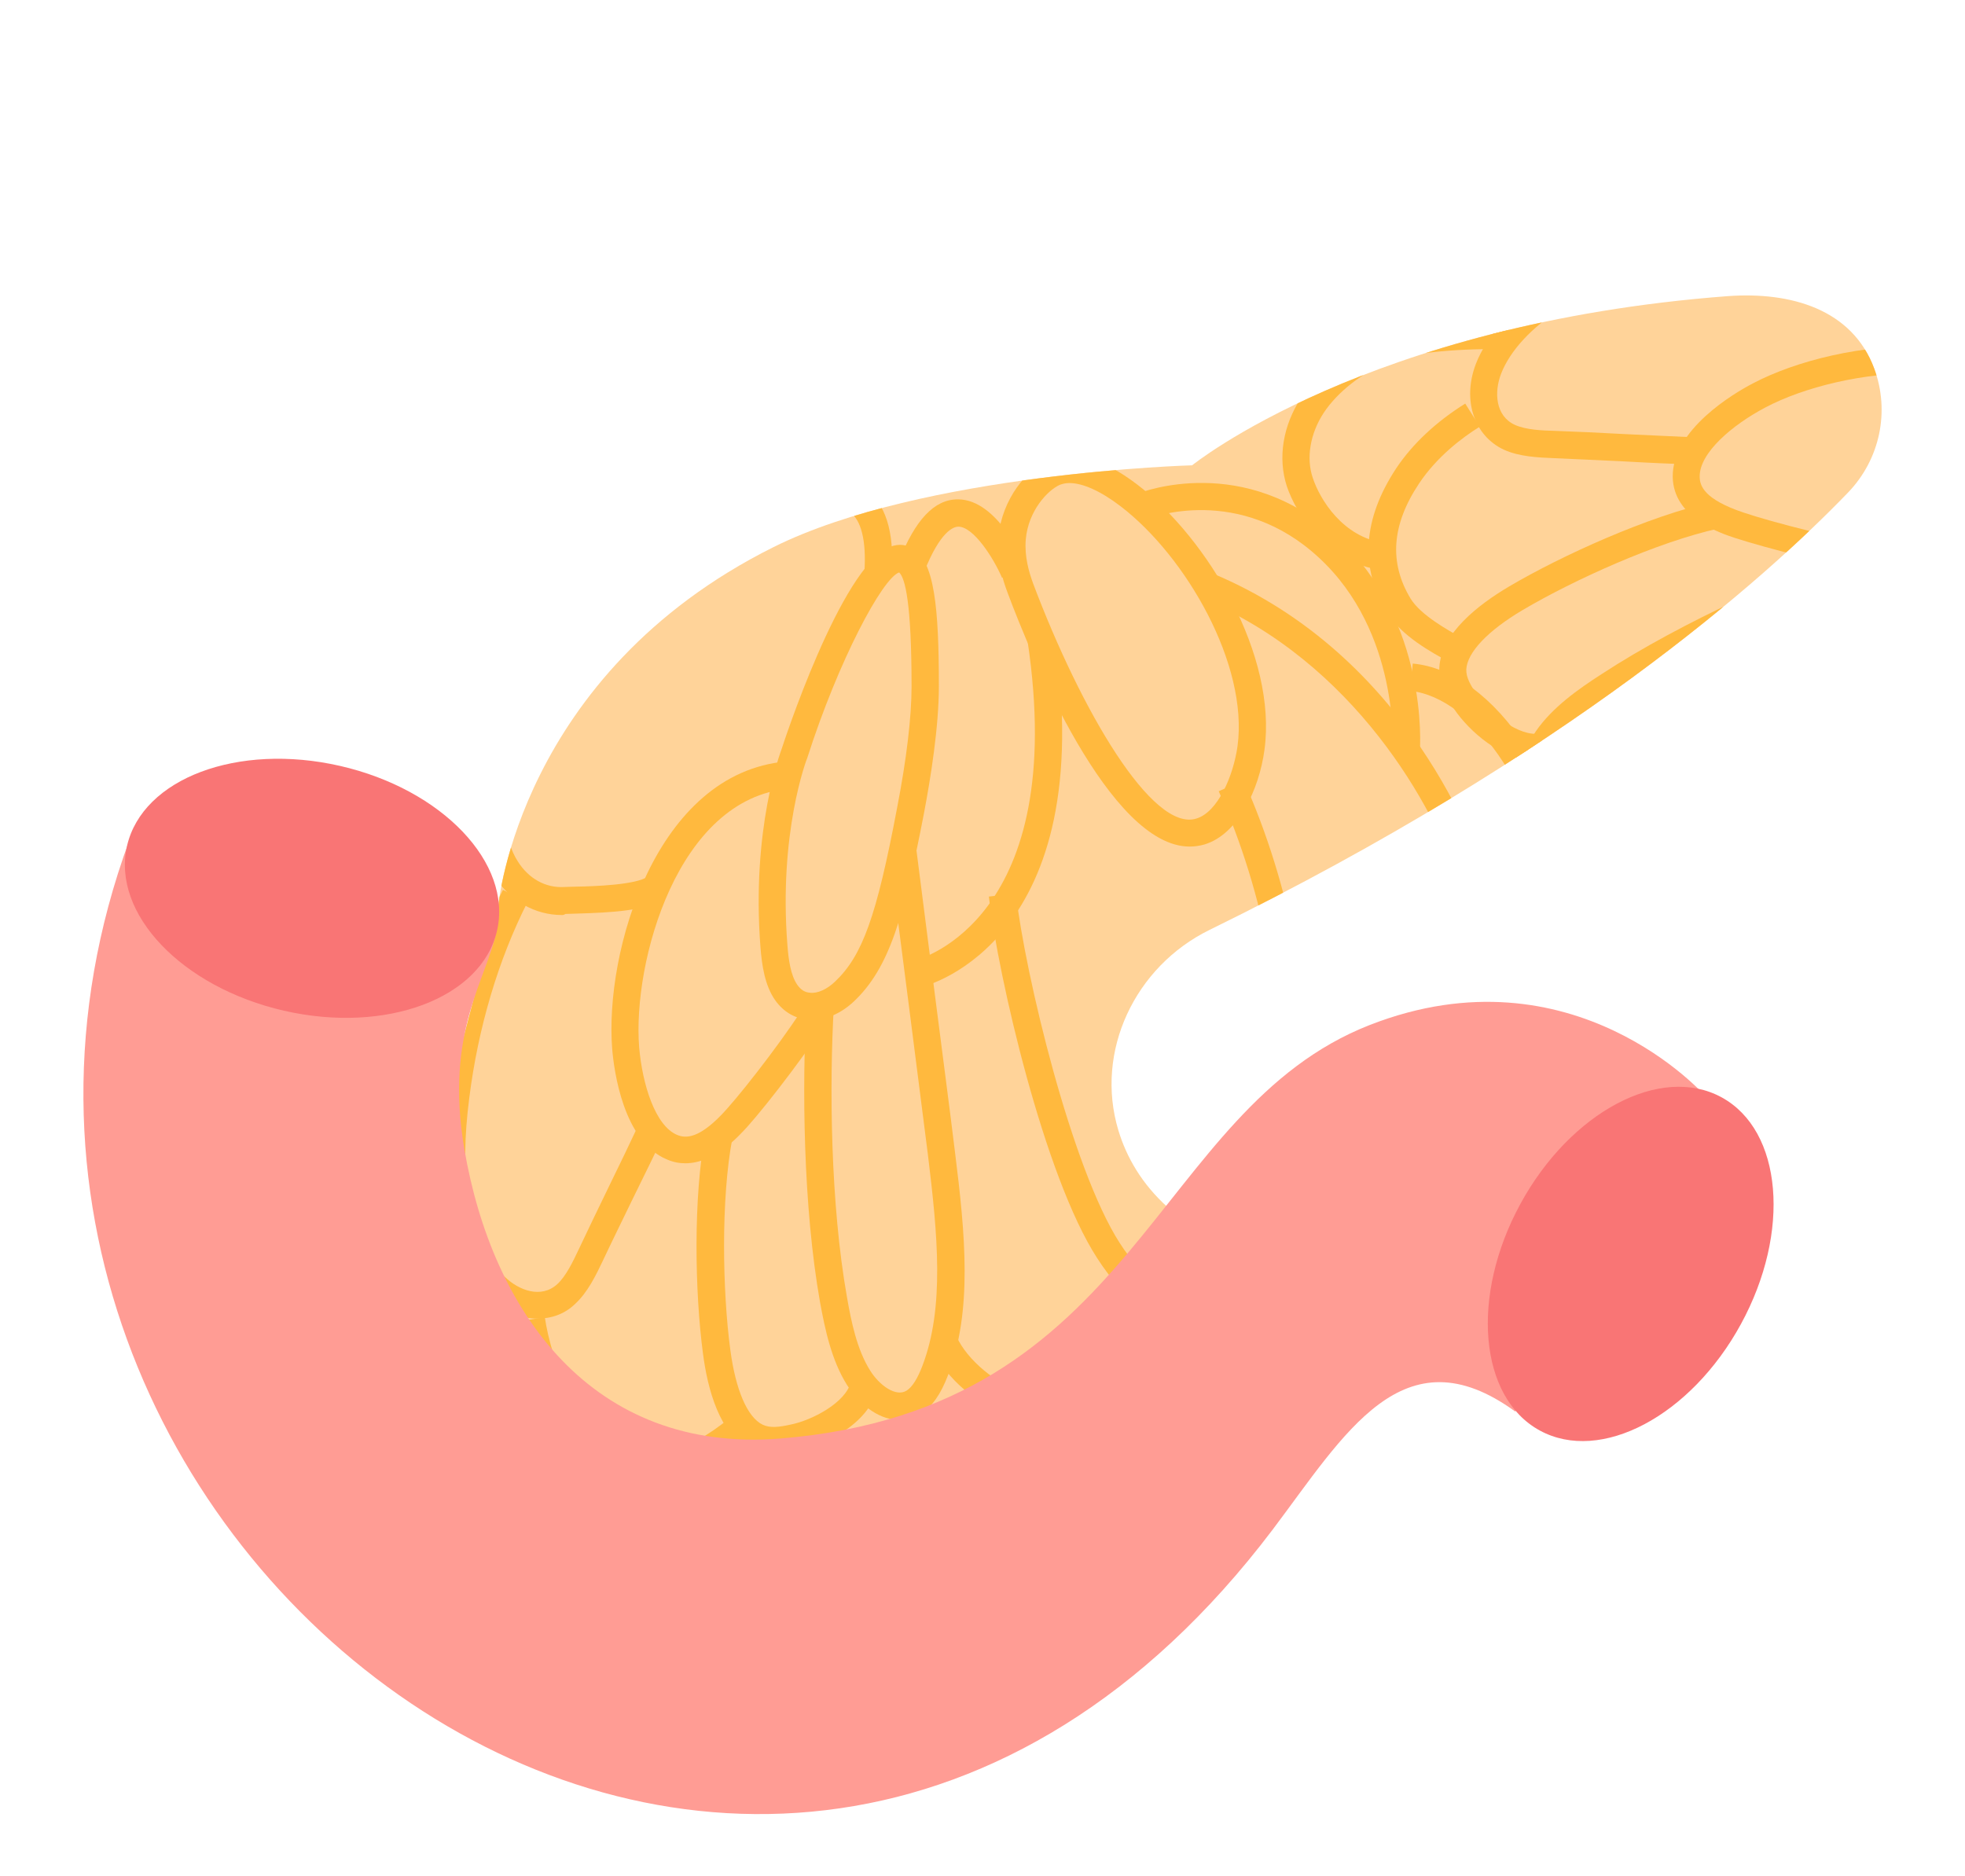 <?xml version="1.0" encoding="UTF-8"?> <!-- Generator: Adobe Illustrator 24.3.0, SVG Export Plug-In . SVG Version: 6.00 Build 0) --> <svg xmlns="http://www.w3.org/2000/svg" xmlns:xlink="http://www.w3.org/1999/xlink" id="Слой_1" x="0px" y="0px" viewBox="0 0 554 529" style="enable-background:new 0 0 554 529;" xml:space="preserve"> <style type="text/css"> .st0{display:none;} .st1{display:inline;fill:#D85D5D;} .st2{display:inline;} .st3{fill:#C0E2DD;} .st4{display:inline;fill:#FF9688;} .st5{fill:#F97575;} .st6{fill:#FF9688;} .st7{display:inline;fill:#A3669F;} .st8{display:none;fill:#A3669F;} .st9{display:inline;fill:#FF8398;} .st10{fill:#EF567F;} .st11{display:inline;fill:#FFB7A1;} .st12{display:inline;fill:#FFF1E3;} .st13{display:inline;opacity:0.36;clip-path:url(#SVGID_2_);} .st14{fill:#FFF8E9;} .st15{display:inline;fill:#FFEBD4;} .st16{display:inline;clip-path:url(#SVGID_4_);} .st17{fill:#FFF9E1;} .st18{display:inline;fill:#FFE0AE;} .st19{display:inline;clip-path:url(#SVGID_6_);} .st20{fill:#FFBE8D;} .st21{display:inline;fill:#FFC043;} .st22{display:inline;fill:#FFD18F;} .st23{clip-path:url(#SVGID_8_);} .st24{fill:#FFB93E;} .st25{fill:#FF9C94;} </style> <g class="st0"> <path class="st1" d="M310.5,441.1c4.9,126,198.8,79.3,198.8,79.3"></path> <path class="st1" d="M26.8,516.5c0,0,184.1,50.6,189-75.4"></path> <g class="st2"> <path class="st3" d="M281.6,0.3v183.9l40.3,27.3v46.2l-44.5-24.3c-10.4-5.7-23-5.7-33.5,0l-44.5,24.3v-46.2l40.3-27.3V0.3H281.6z"></path> </g> <path class="st4" d="M81.7,209.3C66.3,235.9,57,261.1,51.2,282c-4.1,2.9-15.1,11.6-20.6,27.5"></path> <g class="st2"> <path class="st5" d="M220,299.6c-3.3-59.3-11.4-112.4-21.4-158.2c-3.6-16.5-20-25.4-34.8-21.6c24.8,90.7,8,187.8-47.9,262.5 c-34.3,45.8-76.5,74-115.7,91.5c0.7,13,2.8,24.7,5.5,34.8c2.4,9.2,13.2,13.3,21.1,7.9C59,494.4,79,486.9,98.3,484.1 c15.3-2.2,37.8-3.4,65.7-4.9l0.6,0c29.1-1.5,52.3-24.6,54.4-53.7C221.8,387.5,222.5,345.3,220,299.6z"></path> </g> <g class="st2"> <path class="st6" d="M403.1,481.6c9.6,0.7,18,1.5,24.8,2.5c19.4,2.8,39.4,10.3,71.5,32.4c7.9,5.4,18.7,1.3,21.1-7.9 c3.3-12.5,5.8-27.3,5.7-44.1c-0.1-59.6-19.9-101.6-31.6-115.8C494.7,348.7,497,411.7,403.1,481.6z"></path> </g> <g class="st2"> <path class="st6" d="M475,282c-5.8-20.9-15.1-46.1-30.4-72.6c-21.5-37.1-47.7-64.4-71-83.9c-16.4-13.7-41.5-4.9-46,16 c-9.9,45.8-18.1,98.9-21.4,158.2c-1,18.1-1.5,35.6-1.5,52.5C447.3,318.7,475,282,475,282z"></path> </g> <g class="st2"> <path class="st5" d="M361.6,479.2l0.6,0c15.4,0.8,29.1,1.6,40.9,2.4c93.8-69.9,91.5-132.9,91.5-132.9c1.7-4.3,7.5-20.4,1-39.3 c-5.5-15.8-16.5-24.5-20.6-27.5c0,0-27.8,36.7-170.3,70.2c-0.1,25.9,0.8,50.4,2.4,73.4C309.2,454.6,332.5,477.6,361.6,479.2z"></path> </g> <g class="st2"> <path class="st6" d="M115.9,381.2c55.9-74.7,72.7-171.8,47.9-262.5c-3.9,1-7.7,2.8-11.2,5.7c-23.3,19.4-49.5,46.7-71,83.9 C66.3,234.8,57,260,51.2,280.9c-4.1,2.9-15.1,11.6-20.6,27.5c-6.5,18.8-0.7,35,1,39.3C19.9,361.9,0,403.8-0.1,463.4 c0,3.2,0.1,6.3,0.3,9.3C39.4,455.3,81.6,427,115.9,381.2z"></path> </g> </g> <g class="st0"> <path class="st7" d="M153.4,395.4c5.1,18.7,19.6,41.2,38,45.3c20.9,4.7,43.1-4.7,55-23.6c-2.6,12.8-7.6,29.8-17.7,48.1 c-6.4,11.6-13.3,21.1-19.6,28.5l35.3,0c57.9-65.8,75.3-132.2,75.3-132.2v-69.4l-166.3,12.3V395.4z"></path> </g> <path class="st8" d="M249.5,476.8c57.9-65.8,75.3-132.2,75.3-132.2"></path> <g class="st0"> <path class="st9" d="M271.5,69.5c0,0,40.1-34.4,90,13.7c0,0,48.1-27.5,81.4,23.6c0,0,35.3-12.8,55.9,51c0,0,47.3,15.7,41.8,90.3 c-5.5,74.6-100.7,49.1-100.7,49.1s-20.6,65.7-100.1,41.2c0,0-61.8,33.4-101.1-12.8c0,0-11.8,86-121,43.5c0,0-6.5,26.2-39.3,23.6 c-32.7-2.6-66.7-41.9-43.2-74.6c0,0-50.2-49.9,2.3-97.5c-0.7-2.8-6.3-25.7,9-45.8c13.6-17.8,33.7-20.1,37.1-20.5 c-0.2-2.1-3.6-37.9,24.2-59.4c20.5-15.8,43.8-13.1,48.4-12.4c25.9-27.3,67.7-36.4,94.2-26.8C256.3,57.8,263.8,61.7,271.5,69.5z"></path> </g> <g class="st0"> <g class="st2"> <path class="st10" d="M330.8,156c13.4,10.7,18.2,36.3,2.9,60.5l13,8.2c16.9-26.9,15.2-60.2-3.3-78l1.2-29.8l-15.4-0.6l-0.8,21 c-12.5-4.6-25.1-3.1-30.9-2l2.9,15.1C306,149.3,320.3,147.7,330.8,156z"></path> </g> <g class="st2"> <path class="st10" d="M424.9,247.1c-17.2-4.3-36.1,1.1-50.9,14c-3.9-7.5-10.8-16.6-22.9-21.9c-16.7-7.4-31.9-2.8-39.7,0.7 c-7.3-5.9-22.5-15.5-42.6-13.6c-17.3,1.6-32.9,11.2-42.7,25.7c-6.8-6-17.2-12.8-31.3-15.3c-25.9-4.6-45.4,8.6-50.7,12.8l9.4,12.1 c4.1-3.2,18.9-13.3,38.6-9.8c16.3,2.9,26.2,13.4,29.7,17.8c1.7,2.1,4.3,3.2,7,2.8c2.7-0.4,5-2.1,6-4.5c6.5-14.8,20-24.9,35.4-26.3 c19-1.8,32.1,10.5,34.5,13c2.5,2.6,6.6,3,9.6,1.1c0.6-0.4,14.8-9.3,30.5-2.4c15.2,6.7,18.5,22.7,18.6,23.4c0.6,2.9,2.8,5.3,5.7,6 c0.6,0.2,1.2,0.2,1.8,0.2c2.3,0,4.5-1,6-2.9c11.8-14.7,29.1-21.7,44.1-18c9,2.3,15.4,7.9,19.1,12.3l11.7-10 C446.7,258.2,437.8,250.3,424.9,247.1z"></path> </g> <g class="st2"> <path class="st10" d="M162.6,183.2c2.4,0.1,4.8-1,6.4-3c1.5-2,2-4.5,1.3-6.9c-4.8-15.8,1.5-32.8,14.2-38.6 c12.5-5.7,26.2,2.5,26.8,2.8l8-13.1c-3.5-2.1-22.1-12.4-41.2-3.7c-17.3,7.9-26.8,27.4-24.4,47.7c-9.8,1.5-25,6.3-35.5,20.8 c-6.8,9.4-9.1,19.3-9.7,27.1c-10.4-2.1-21.2-0.5-30.2,4.8l0.6-0.6c-1.7-1.7-7-8-5.8-16.1c0.8-5.5,4.2-9.5,6.2-11.4l-10.6-11.1 c-5.9,5.6-9.7,12.8-10.8,20.2c-2.1,14.1,5.9,24.6,9.3,28.3c-9.8,11.9-12.8,28.8-6.9,44.5c1.1,3,4,5,7.2,5c0.1,0,0.1,0,0.2,0 c4.5-0.2,9.2,1.8,12.3,5.3c3,3.2,4.4,7.3,4.1,11.2c-0.4,3.9-2.7,7.6-6.2,10.2c-3.8,2.8-8.6,3.7-13.2,2.7l-3.4,15 c2.3,0.5,4.7,0.8,7.1,0.8c6.6,0,13.1-2.1,18.6-6c7.1-5.1,11.7-12.9,12.5-21.2c0.8-8.3-2.1-16.7-8.1-23.1 c-4.8-5.2-11.1-8.6-17.9-9.7c-2.4-11.4,1.8-23.3,10.9-29.6c8.2-5.7,19.2-6.2,28.8-1.4c2.6,1.3,5.6,1,8-0.7 c2.3-1.7,3.5-4.5,3.1-7.4c-0.7-4.7-1.5-16.7,6.5-27.7C141.9,182.6,161.7,183.1,162.6,183.2z"></path> </g> <g class="st2"> <path class="st10" d="M219.1,152.2c-18.6,3.4-33,19-35.1,38.2l15.3,1.6c1.3-12.4,10.6-22.5,22.5-24.7c12.8-2.3,25.8,5,30.7,17.5 l14.3-5.7c-4.4-11.1-12.9-19.5-23.1-24c-1.3-8.4,2-17,8.8-22.1c7.8-5.8,18.7-5.8,26.5,0.2l9.3-12.2c-13.2-10.1-31.7-10.1-45-0.2 c-9.8,7.3-15.2,18.9-15.3,30.8C225.1,151.5,222.1,151.7,219.1,152.2z"></path> </g> <g class="st2"> <path class="st10" d="M318.6,296.2c-16.5,2-28.4-7.9-30.6-9.9c-1.6-1.4-3.6-2.2-5.8-1.9c-2.1,0.2-4,1.2-5.4,2.9 c-2,2.5-7.7,8.5-16.5,9.6c-9.6,1.2-19.5-3.9-25.3-12.9c-1.5-2.4-4.2-3.7-7-3.5c-2.8,0.2-5.3,1.9-6.4,4.5 c-5.8,12.8-17.6,21.3-29.9,21.7c-9.9,0.4-17.5-4.5-21.1-7.5l-9.6,12c5.1,4.1,15.7,10.9,29.8,10.9c0.5,0,0.9,0,1.4,0 c14.8-0.5,28.5-8.2,37.6-20.7c9,8.1,20.8,12.2,32.5,10.8c9.5-1.2,16.7-5.7,21.4-9.8c7.4,5,20.3,11.1,36.8,9.2 c19.1-2.3,30.9-14.1,35.1-19l-11.8-9.9C340.7,286.1,332.2,294.5,318.6,296.2z"></path> </g> <g class="st2"> <path class="st10" d="M493.4,187.3c-5.5-4.7-12-7.7-18.9-9.3c1.3-16.1-5.3-31.9-18-41.9c-11.8-9.3-27.3-12.4-41.7-8.8 c-1.7-6.3-5.5-14.2-13.8-19.6c-8.6-5.6-17.6-5.6-22.2-5.1l1.7,15.3c2.5-0.3,7.5-0.3,12.1,2.7c8.4,5.5,8.3,16.8,8.3,17 c-0.1,2.7,1.3,5.2,3.6,6.7c2.3,1.4,5.1,1.6,7.5,0.4c11.4-5.6,25.2-4.2,35,3.6c8.8,6.9,13.2,17.9,12.2,29 c-5.9,0.7-11.7,2.4-17.3,5.2l7,13.7c11.8-6,25.4-4.9,34.7,3c13.2,11.1,9.6,29.9,8.7,33.6c-3.4,14.6-15,22.5-18.5,24.6l7.9,13.2 c6.2-3.7,21-14.3,25.6-34.3C508.5,230.9,513.5,204.1,493.4,187.3z"></path> </g> </g> <g class="st0"> <path class="st11" d="M404.2,199.5c-22.1,11.2-45.5,24.5-54.2,45.9c-7.8,19.1-2.1,40.6,8.1,58.8s24.6,34.1,35.6,51.8 c29.7,47.6,33.4,110.1,36.4,164.6l-260.7,0.2c-14.4-61.7-62.5-118.1-68.8-181c-1.8-18.2,0.1-36.6-2.3-54.7 c-3.9-29.4-19-56.6-28.1-85.1c-9.1-28.5-11.2-61.6,8.4-85.4c12.1-14.7,30.7-23.7,47.3-34.2c29.1-18.5,53.5-43.1,70.5-71.4h207.2 L404.2,199.5z"></path> </g> <g class="st0"> <path class="st12" d="M304.2,294.8c10.1-4.5,26.9,1.3,30.3,10.8c3.4,9.5,0.1,19.8-4.2,29c-4.3,9.2-9.7,18.3-10.5,28.3 c-0.5,5.8,0.7,11.6,1.8,17.4c8.3,42.1,19.5,98.5,27.8,140.6l-29.6-0.2c-6-35.4-12-70.8-18.1-106.1c-3.9-22.9-9.6-48.5-31.2-61.7 l-23.8-0.6l4.5-63L304.2,294.8z"></path> </g> <g class="st0"> <defs> <path id="SVGID_1_" d="M285,520.8c-8.2-60.8-13.1-121.9-14.8-183.1c-0.1-4.3-0.2-8.7,1.9-12.6c4.7-8.6,17.8-10.7,25.5-17.5 c5.2-4.6,7.7-11.3,7.8-17.8c0.2-10.7-7-22.2-19-24.4c-6.6-1.2-13.4,0.5-19.9,2c-32.9,7.4-67.9,7.9-101.1,1.3 c-4.4-0.9-9.4-1.8-13.3,0.3c-4.9,2.6-5.5,8.5-5.2,13.5c1.2,22.7,9.4,45.2,5.9,67.7c-1.9,12.3-7.4,24.8-3.9,36.8 c2.9,10.1,11.5,18,17.4,27.1c4.7,7.4,7.7,15.5,10.5,23.6c9.7,27.2,19.7,45.5,29,81.5L285,520.8z"></path> </defs> <clipPath id="SVGID_2_" class="st2"> <use xlink:href="#SVGID_1_" style="overflow:visible;"></use> </clipPath> <g class="st13"> <g> <g> <rect x="203.5" y="387.6" transform="matrix(1 4.720389e-03 -4.720389e-03 1 1.856 -0.981)" class="st14" width="10.4" height="10"></rect> </g> <g> <rect x="169.8" y="387.5" transform="matrix(1 4.720435e-03 -4.720435e-03 1 1.855 -0.822)" class="st14" width="10.4" height="10"></rect> </g> <g> <rect x="136.1" y="387.3" transform="matrix(1 4.720389e-03 -4.720389e-03 1 1.854 -0.663)" class="st14" width="10.4" height="10"></rect> </g> <g> <rect x="102.9" y="387.2" transform="matrix(1 4.720389e-03 -4.720389e-03 1 1.853 -0.506)" class="st14" width="10.4" height="10"></rect> </g> <g> <rect x="186.6" y="414.7" transform="matrix(1 4.720389e-03 -4.720389e-03 1 1.983 -0.9)" class="st14" width="10.4" height="10"></rect> </g> <g> <rect x="152.9" y="414.5" transform="matrix(1 4.720435e-03 -4.720435e-03 1 1.982 -0.742)" class="st14" width="10.4" height="10"></rect> </g> <g> <rect x="119.7" y="414.4" transform="matrix(1 4.720435e-03 -4.720435e-03 1 1.981 -0.585)" class="st14" width="10.4" height="10"></rect> </g> <g> <rect x="86.1" y="414.2" transform="matrix(1 4.720389e-03 -4.720389e-03 1 1.98 -0.426)" class="st14" width="10.4" height="10"></rect> </g> <g> <rect x="203.2" y="444" transform="matrix(1 4.720389e-03 -4.720389e-03 1 2.122 -0.979)" class="st14" width="10.4" height="10"></rect> </g> <g> <rect x="169.5" y="443.8" transform="matrix(1 4.720435e-03 -4.720435e-03 1 2.12 -0.82)" class="st14" width="10.4" height="10"></rect> </g> <g> <rect x="135.8" y="443.6" transform="matrix(1 4.720389e-03 -4.720389e-03 1 2.119 -0.661)" class="st14" width="10.4" height="10"></rect> </g> <g> <rect x="102.7" y="443.5" transform="matrix(1 4.720389e-03 -4.720389e-03 1 2.118 -0.504)" class="st14" width="10.4" height="10"></rect> </g> <g> <rect x="186.3" y="471" transform="matrix(1 4.720389e-03 -4.720389e-03 1 2.249 -0.898)" class="st14" width="10.4" height="10"></rect> </g> <g> <rect x="152.6" y="470.9" transform="matrix(1 4.710782e-03 -4.710782e-03 1 2.244 -0.738)" class="st14" width="10.4" height="10"></rect> </g> <g> <rect x="119.5" y="470.7" transform="matrix(1 4.720389e-03 -4.720389e-03 1 2.247 -0.583)" class="st14" width="10.4" height="10"></rect> </g> <g> <rect x="85.8" y="470.5" transform="matrix(1 4.710736e-03 -4.710736e-03 1 2.241 -0.423)" class="st14" width="10.4" height="10"></rect> </g> <g> <rect x="202.9" y="499.9" transform="matrix(1 4.720389e-03 -4.720389e-03 1 2.386 -0.977)" class="st14" width="10.4" height="10"></rect> </g> <g> <rect x="169.2" y="499.7" transform="matrix(1 4.720435e-03 -4.720435e-03 1 2.385 -0.818)" class="st14" width="10.4" height="10"></rect> </g> <g> <rect x="135.5" y="499.6" transform="matrix(1 4.720435e-03 -4.720435e-03 1 2.383 -0.659)" class="st14" width="10.4" height="10"></rect> </g> <g> <rect x="102.4" y="499.4" transform="matrix(1 4.720389e-03 -4.720389e-03 1 2.382 -0.502)" class="st14" width="10.4" height="10"></rect> </g> </g> <g> <g> <rect x="204" y="275.4" transform="matrix(1 4.720389e-03 -4.720389e-03 1 1.326 -0.984)" class="st14" width="10.4" height="10"></rect> </g> <g> <rect x="170.4" y="275.3" transform="matrix(1 4.720435e-03 -4.720435e-03 1 1.325 -0.826)" class="st14" width="10.4" height="10"></rect> </g> <g> <rect x="136.7" y="275.1" transform="matrix(1 4.720389e-03 -4.720389e-03 1 1.324 -0.666)" class="st14" width="10.4" height="10"></rect> </g> <g> <rect x="103.5" y="274.9" transform="matrix(1 4.720389e-03 -4.720389e-03 1 1.323 -0.51)" class="st14" width="10.4" height="10"></rect> </g> <g> <rect x="187.1" y="302.5" transform="matrix(1 4.720389e-03 -4.720389e-03 1 1.454 -0.904)" class="st14" width="10.4" height="10"></rect> </g> <g> <rect x="153.5" y="302.3" transform="matrix(1 4.720435e-03 -4.720435e-03 1 1.452 -0.746)" class="st14" width="10.4" height="10"></rect> </g> <g> <rect x="120.3" y="302.2" transform="matrix(1 4.720389e-03 -4.720389e-03 1 1.451 -0.589)" class="st14" width="10.4" height="10"></rect> </g> <g> <rect x="86.6" y="302" transform="matrix(1 4.720435e-03 -4.720435e-03 1 1.45 -0.43)" class="st14" width="10.4" height="10"></rect> </g> <g> <rect x="203.7" y="331.7" transform="matrix(1 4.720389e-03 -4.720389e-03 1 1.592 -0.982)" class="st14" width="10.4" height="10"></rect> </g> <g> <rect x="170.1" y="331.6" transform="matrix(1 4.720435e-03 -4.720435e-03 1 1.591 -0.824)" class="st14" width="10.4" height="10"></rect> </g> <g> <rect x="136.4" y="331.4" transform="matrix(1 4.720389e-03 -4.720389e-03 1 1.59 -0.664)" class="st14" width="10.4" height="10"></rect> </g> <g> <rect x="103.2" y="331.2" transform="matrix(1 4.720435e-03 -4.720435e-03 1 1.589 -0.508)" class="st14" width="10.4" height="10"></rect> </g> <g> <rect x="186.9" y="358.8" transform="matrix(1 4.720389e-03 -4.720389e-03 1 1.719 -0.902)" class="st14" width="10.4" height="10"></rect> </g> <g> <rect x="153.2" y="358.6" transform="matrix(1 4.710782e-03 -4.710782e-03 1 1.715 -0.742)" class="st14" width="10.4" height="10"></rect> </g> <g> <rect x="120" y="358.5" transform="matrix(1 4.720389e-03 -4.720389e-03 1 1.717 -0.587)" class="st14" width="10.4" height="10"></rect> </g> <g> <rect x="86.3" y="358.3" transform="matrix(1 4.720435e-03 -4.720435e-03 1 1.716 -0.428)" class="st14" width="10.4" height="10"></rect> </g> <g> <rect x="203.5" y="387.6" transform="matrix(1 4.720389e-03 -4.720389e-03 1 1.856 -0.981)" class="st14" width="10.4" height="10"></rect> </g> <g> <rect x="169.8" y="387.5" transform="matrix(1 4.720435e-03 -4.720435e-03 1 1.855 -0.822)" class="st14" width="10.4" height="10"></rect> </g> <g> <rect x="136.1" y="387.3" transform="matrix(1 4.720389e-03 -4.720389e-03 1 1.854 -0.663)" class="st14" width="10.4" height="10"></rect> </g> <g> <rect x="102.9" y="387.2" transform="matrix(1 4.720389e-03 -4.720389e-03 1 1.853 -0.506)" class="st14" width="10.4" height="10"></rect> </g> </g> <g> <g> <rect x="304" y="388.1" transform="matrix(1 4.720389e-03 -4.720389e-03 1 1.859 -1.455)" class="st14" width="10.4" height="10"></rect> </g> <g> <rect x="270.3" y="388" transform="matrix(1 4.720435e-03 -4.720435e-03 1 1.858 -1.296)" class="st14" width="10.4" height="10"></rect> </g> <g> <rect x="236.6" y="387.8" transform="matrix(1 4.720435e-03 -4.720435e-03 1 1.857 -1.137)" class="st14" width="10.4" height="10"></rect> </g> <g> <rect x="203.5" y="387.6" transform="matrix(1 4.720389e-03 -4.720389e-03 1 1.856 -0.981)" class="st14" width="10.4" height="10"></rect> </g> <g> <rect x="287.1" y="415.2" transform="matrix(1 4.720389e-03 -4.720389e-03 1 1.987 -1.375)" class="st14" width="10.4" height="10"></rect> </g> <g> <rect x="253.4" y="415" transform="matrix(1 4.720435e-03 -4.720435e-03 1 1.986 -1.216)" class="st14" width="10.4" height="10"></rect> </g> <g> <rect x="220.3" y="414.9" transform="matrix(1 4.720435e-03 -4.720435e-03 1 1.984 -1.06)" class="st14" width="10.4" height="10"></rect> </g> <g> <rect x="186.6" y="414.7" transform="matrix(1 4.720389e-03 -4.720389e-03 1 1.983 -0.9)" class="st14" width="10.4" height="10"></rect> </g> <g> <rect x="303.7" y="444.4" transform="matrix(1 4.720389e-03 -4.720389e-03 1 2.125 -1.453)" class="st14" width="10.4" height="10"></rect> </g> <g> <rect x="270" y="444.3" transform="matrix(1 4.720435e-03 -4.720435e-03 1 2.124 -1.294)" class="st14" width="10.4" height="10"></rect> </g> <g> <rect x="236.3" y="444.1" transform="matrix(1 4.720435e-03 -4.720435e-03 1 2.123 -1.135)" class="st14" width="10.4" height="10"></rect> </g> <g> <rect x="203.2" y="444" transform="matrix(1 4.720389e-03 -4.720389e-03 1 2.122 -0.979)" class="st14" width="10.4" height="10"></rect> </g> <g> <rect x="286.8" y="471.5" transform="matrix(1 4.720389e-03 -4.720389e-03 1 2.252 -1.373)" class="st14" width="10.4" height="10"></rect> </g> <g> <rect x="253.1" y="471.3" transform="matrix(1 4.720435e-03 -4.720435e-03 1 2.251 -1.214)" class="st14" width="10.4" height="10"></rect> </g> <g> <rect x="220" y="471.2" transform="matrix(1 4.720435e-03 -4.720435e-03 1 2.25 -1.058)" class="st14" width="10.4" height="10"></rect> </g> <g> <rect x="186.3" y="471" transform="matrix(1 4.720389e-03 -4.720389e-03 1 2.249 -0.898)" class="st14" width="10.4" height="10"></rect> </g> <g> <rect x="303.4" y="500.4" transform="matrix(1 4.720389e-03 -4.720389e-03 1 2.389 -1.451)" class="st14" width="10.4" height="10"></rect> </g> <g> <rect x="269.7" y="500.2" transform="matrix(1 4.720389e-03 -4.720389e-03 1 2.388 -1.292)" class="st14" width="10.4" height="10"></rect> </g> <g> <rect x="236.1" y="500" transform="matrix(1 4.720435e-03 -4.720435e-03 1 2.387 -1.133)" class="st14" width="10.4" height="10"></rect> </g> <g> <rect x="202.9" y="499.9" transform="matrix(1 4.720389e-03 -4.720389e-03 1 2.386 -0.977)" class="st14" width="10.4" height="10"></rect> </g> </g> <g> <g> <rect x="304.5" y="275.9" transform="matrix(1 4.720389e-03 -4.720389e-03 1 1.329 -1.459)" class="st14" width="10.4" height="10"></rect> </g> <g> <rect x="270.9" y="275.7" transform="matrix(1 4.720435e-03 -4.720435e-03 1 1.328 -1.3)" class="st14" width="10.4" height="10"></rect> </g> <g> <rect x="237.2" y="275.6" transform="matrix(1 4.720389e-03 -4.720389e-03 1 1.327 -1.141)" class="st14" width="10.4" height="10"></rect> </g> <g> <rect x="204" y="275.4" transform="matrix(1 4.720389e-03 -4.720389e-03 1 1.326 -0.984)" class="st14" width="10.4" height="10"></rect> </g> <g> <rect x="287.7" y="302.9" transform="matrix(1 4.720389e-03 -4.720389e-03 1 1.457 -1.379)" class="st14" width="10.4" height="10"></rect> </g> <g> <rect x="254" y="302.8" transform="matrix(1 4.720435e-03 -4.720435e-03 1 1.456 -1.22)" class="st14" width="10.4" height="10"></rect> </g> <g> <rect x="220.8" y="302.6" transform="matrix(1 4.720435e-03 -4.720435e-03 1 1.455 -1.063)" class="st14" width="10.4" height="10"></rect> </g> <g> <rect x="187.1" y="302.5" transform="matrix(1 4.720389e-03 -4.720389e-03 1 1.454 -0.904)" class="st14" width="10.4" height="10"></rect> </g> <g> <rect x="304.3" y="332.2" transform="matrix(1 4.720389e-03 -4.720389e-03 1 1.595 -1.457)" class="st14" width="10.4" height="10"></rect> </g> <g> <rect x="270.6" y="332" transform="matrix(1 4.720435e-03 -4.720435e-03 1 1.594 -1.298)" class="st14" width="10.4" height="10"></rect> </g> <g> <rect x="236.9" y="331.9" transform="matrix(1 4.720389e-03 -4.720389e-03 1 1.593 -1.139)" class="st14" width="10.4" height="10"></rect> </g> <g> <rect x="203.7" y="331.7" transform="matrix(1 4.720389e-03 -4.720389e-03 1 1.592 -0.982)" class="st14" width="10.4" height="10"></rect> </g> <g> <rect x="287.4" y="359.3" transform="matrix(1 4.720389e-03 -4.720389e-03 1 1.723 -1.377)" class="st14" width="10.4" height="10"></rect> </g> <g> <rect x="253.7" y="359.1" transform="matrix(1 4.720435e-03 -4.720435e-03 1 1.722 -1.218)" class="st14" width="10.4" height="10"></rect> </g> <g> <rect x="220.5" y="358.9" transform="matrix(1 4.720389e-03 -4.720389e-03 1 1.72 -1.061)" class="st14" width="10.4" height="10"></rect> </g> <g> <rect x="186.9" y="358.8" transform="matrix(1 4.720389e-03 -4.720389e-03 1 1.719 -0.902)" class="st14" width="10.4" height="10"></rect> </g> <g> <rect x="304" y="388.1" transform="matrix(1 4.720389e-03 -4.720389e-03 1 1.859 -1.455)" class="st14" width="10.4" height="10"></rect> </g> <g> <rect x="270.3" y="388" transform="matrix(1 4.720435e-03 -4.720435e-03 1 1.858 -1.296)" class="st14" width="10.4" height="10"></rect> </g> <g> <rect x="236.6" y="387.8" transform="matrix(1 4.720435e-03 -4.720435e-03 1 1.857 -1.137)" class="st14" width="10.4" height="10"></rect> </g> <g> <rect x="203.5" y="387.6" transform="matrix(1 4.720389e-03 -4.720389e-03 1 1.856 -0.981)" class="st14" width="10.4" height="10"></rect> </g> </g> <g> <g> <rect x="404.5" y="388.6" transform="matrix(1 4.720435e-03 -4.720435e-03 1 1.863 -1.929)" class="st14" width="10.4" height="10"></rect> </g> <g> <rect x="370.8" y="388.4" transform="matrix(1 4.720389e-03 -4.720389e-03 1 1.861 -1.77)" class="st14" width="10.4" height="10"></rect> </g> <g> <rect x="337.2" y="388.3" transform="matrix(1 4.720435e-03 -4.720435e-03 1 1.86 -1.612)" class="st14" width="10.4" height="10"></rect> </g> <g> <rect x="304" y="388.1" transform="matrix(1 4.720389e-03 -4.720389e-03 1 1.859 -1.455)" class="st14" width="10.4" height="10"></rect> </g> <g> <rect x="387.6" y="415.7" transform="matrix(1 4.720435e-03 -4.720435e-03 1 1.99 -1.849)" class="st14" width="10.4" height="10"></rect> </g> <g> <rect x="353.9" y="415.5" transform="matrix(1 4.720389e-03 -4.720389e-03 1 1.989 -1.69)" class="st14" width="10.4" height="10"></rect> </g> <g> <rect x="320.8" y="415.3" transform="matrix(1 4.720435e-03 -4.720435e-03 1 1.988 -1.534)" class="st14" width="10.4" height="10"></rect> </g> <g> <rect x="287.1" y="415.2" transform="matrix(1 4.720389e-03 -4.720389e-03 1 1.987 -1.375)" class="st14" width="10.4" height="10"></rect> </g> <g> <rect x="404.2" y="444.9" transform="matrix(1 4.720389e-03 -4.720389e-03 1 2.128 -1.927)" class="st14" width="10.4" height="10"></rect> </g> <g> <rect x="370.5" y="444.7" transform="matrix(1 4.720389e-03 -4.720389e-03 1 2.127 -1.768)" class="st14" width="10.4" height="10"></rect> </g> <g> <rect x="336.9" y="444.6" transform="matrix(1 4.720435e-03 -4.720435e-03 1 2.126 -1.61)" class="st14" width="10.4" height="10"></rect> </g> <g> <rect x="303.7" y="444.4" transform="matrix(1 4.720389e-03 -4.720389e-03 1 2.125 -1.453)" class="st14" width="10.4" height="10"></rect> </g> <g> <rect x="387.3" y="472" transform="matrix(1 4.720389e-03 -4.720389e-03 1 2.256 -1.847)" class="st14" width="10.4" height="10"></rect> </g> <g> <rect x="353.7" y="471.8" transform="matrix(1 4.720389e-03 -4.720389e-03 1 2.255 -1.689)" class="st14" width="10.4" height="10"></rect> </g> <g> <rect x="320.5" y="471.6" transform="matrix(1 4.720435e-03 -4.720435e-03 1 2.254 -1.532)" class="st14" width="10.4" height="10"></rect> </g> <g> <rect x="286.8" y="471.5" transform="matrix(1 4.720389e-03 -4.720389e-03 1 2.252 -1.373)" class="st14" width="10.4" height="10"></rect> </g> <g> <rect x="403.9" y="500.8" transform="matrix(1 4.720435e-03 -4.720435e-03 1 2.392 -1.926)" class="st14" width="10.4" height="10"></rect> </g> <g> <rect x="370.3" y="500.7" transform="matrix(1 4.720389e-03 -4.720389e-03 1 2.391 -1.767)" class="st14" width="10.4" height="10"></rect> </g> <g> <rect x="336.6" y="500.5" transform="matrix(1 4.710782e-03 -4.710782e-03 1 2.385 -1.604)" class="st14" width="10.4" height="10"></rect> </g> <g> <rect x="303.4" y="500.4" transform="matrix(1 4.720389e-03 -4.720389e-03 1 2.389 -1.451)" class="st14" width="10.4" height="10"></rect> </g> </g> <g> <g> <rect x="405.1" y="276.4" transform="matrix(1 4.710736e-03 -4.710736e-03 1 1.33 -1.929)" class="st14" width="10.4" height="10"></rect> </g> <g> <rect x="371.4" y="276.2" transform="matrix(1 4.720389e-03 -4.720389e-03 1 1.332 -1.774)" class="st14" width="10.4" height="10"></rect> </g> <g> <rect x="337.7" y="276" transform="matrix(1 4.720435e-03 -4.720435e-03 1 1.331 -1.615)" class="st14" width="10.4" height="10"></rect> </g> <g> <rect x="304.5" y="275.9" transform="matrix(1 4.720389e-03 -4.720389e-03 1 1.329 -1.459)" class="st14" width="10.4" height="10"></rect> </g> <g> <rect x="388.2" y="303.4" transform="matrix(1 4.720389e-03 -4.720389e-03 1 1.46 -1.853)" class="st14" width="10.4" height="10"></rect> </g> <g> <rect x="354.5" y="303.3" transform="matrix(1 4.720435e-03 -4.720435e-03 1 1.459 -1.694)" class="st14" width="10.4" height="10"></rect> </g> <g> <rect x="321.3" y="303.1" transform="matrix(1 4.720435e-03 -4.720435e-03 1 1.458 -1.538)" class="st14" width="10.4" height="10"></rect> </g> <g> <rect x="287.7" y="302.9" transform="matrix(1 4.720389e-03 -4.720389e-03 1 1.457 -1.379)" class="st14" width="10.4" height="10"></rect> </g> <g> <rect x="404.8" y="332.7" transform="matrix(1 4.720389e-03 -4.720389e-03 1 1.599 -1.931)" class="st14" width="10.4" height="10"></rect> </g> <g> <rect x="371.1" y="332.5" transform="matrix(1 4.720435e-03 -4.720435e-03 1 1.597 -1.772)" class="st14" width="10.4" height="10"></rect> </g> <g> <rect x="337.4" y="332.4" transform="matrix(1 4.720435e-03 -4.720435e-03 1 1.596 -1.613)" class="st14" width="10.4" height="10"></rect> </g> <g> <rect x="304.3" y="332.2" transform="matrix(1 4.720389e-03 -4.720389e-03 1 1.595 -1.457)" class="st14" width="10.4" height="10"></rect> </g> <g> <rect x="387.9" y="359.7" transform="matrix(1 4.720389e-03 -4.720389e-03 1 1.726 -1.851)" class="st14" width="10.4" height="10"></rect> </g> <g> <rect x="354.2" y="359.6" transform="matrix(1 4.720435e-03 -4.720435e-03 1 1.725 -1.692)" class="st14" width="10.4" height="10"></rect> </g> <g> <rect x="321.1" y="359.4" transform="matrix(1 4.720435e-03 -4.720435e-03 1 1.724 -1.536)" class="st14" width="10.4" height="10"></rect> </g> <g> <rect x="287.4" y="359.3" transform="matrix(1 4.720389e-03 -4.720389e-03 1 1.723 -1.377)" class="st14" width="10.4" height="10"></rect> </g> <g> <rect x="404.5" y="388.6" transform="matrix(1 4.720435e-03 -4.720435e-03 1 1.863 -1.929)" class="st14" width="10.4" height="10"></rect> </g> <g> <rect x="370.8" y="388.4" transform="matrix(1 4.720389e-03 -4.720389e-03 1 1.861 -1.77)" class="st14" width="10.4" height="10"></rect> </g> <g> <rect x="337.2" y="388.3" transform="matrix(1 4.720435e-03 -4.720435e-03 1 1.86 -1.612)" class="st14" width="10.4" height="10"></rect> </g> <g> <rect x="304" y="388.1" transform="matrix(1 4.720389e-03 -4.720389e-03 1 1.859 -1.455)" class="st14" width="10.4" height="10"></rect> </g> </g> </g> </g> <g class="st0"> <path class="st15" d="M391.9,9.2c-23.4,53.8-79.4,90.9-113.4,135c-6.4,8.2-12.4,17.6-11.1,27.5c0.9,7.1,5.4,13.4,9,19.8 c5.8,10.4,9.4,22.1,7.9,33.6c-1.5,11.5-8.5,22.8-20,28.5c-9.5,4.7-20.9,5.2-31.9,5c-11.3-0.3-22.6-1.2-33.5-4 c-32-8.3-56.9-32.9-66.3-61.1c-6-18.2-5.9-37.6-1.1-56.1c4-15.3,16.8-26.5,32.5-30.2c8.9-2.1,17.6-6.2,25.5-10.4 c41.6-22.2,77.8-52.2,105.5-87.5H391.9z"></path> </g> <g class="st0"> <defs> <path id="SVGID_3_" d="M388.3,17.3c-25.6,48.4-75.8,82.8-109.9,126.9c-6.4,8.2-12.4,17.6-11.1,27.5c0.9,7.1,5.4,13.4,9,19.8 c5.8,10.4,9.4,22.1,7.9,33.6c-1.5,11.5-8.5,22.8-20,28.5c-9.5,4.7-20.9,5.2-31.9,5c-11.3-0.3-22.6-1.2-33.5-4 c-32-8.3-56.9-32.9-66.3-61.1c-6-18.2-5.9-37.6-1.1-56.1c4-15.3,16.8-26.5,32.5-30.2c8.9-2.1,17.6-6.2,25.5-10.4 c41.6-22.2,77.8-52.2,105.5-87.5L388.3,17.3z"></path> </defs> <clipPath id="SVGID_4_" class="st2"> <use xlink:href="#SVGID_3_" style="overflow:visible;"></use> </clipPath> <g class="st16"> <g> <g> <polygon class="st17" points="222.9,137.3 233.2,137.6 233.5,127.5 223.2,127.2 "></polygon> </g> <g> <polygon class="st17" points="189.2,136.3 199.6,136.6 199.9,126.5 189.5,126.2 "></polygon> </g> <g> <polygon class="st17" points="155.6,135.3 165.9,135.6 166.2,125.5 155.9,125.1 "></polygon> </g> <g> <polygon class="st17" points="122.4,134.2 132.8,134.6 133.1,124.4 122.7,124.1 "></polygon> </g> <g> <polygon class="st17" points="205.3,164.2 215.6,164.5 215.9,154.4 205.6,154.1 "></polygon> </g> <g> <polygon class="st17" points="171.6,163.1 181.9,163.5 182.3,153.3 171.9,153 "></polygon> </g> <g> <polygon class="st17" points="138.4,162.1 148.8,162.4 149.1,152.3 138.8,152 "></polygon> </g> <g> <polygon class="st17" points="104.8,161.1 115.1,161.4 115.5,151.3 105.1,151 "></polygon> </g> <g> <polygon class="st17" points="221,194.1 231.4,194.4 231.7,184.3 221.4,184 "></polygon> </g> <g> <polygon class="st17" points="187.4,193.1 197.7,193.4 198.1,183.3 187.7,182.9 "></polygon> </g> <g> <polygon class="st17" points="153.7,192 164.1,192.3 164.4,182.2 154.1,181.9 "></polygon> </g> <g> <polygon class="st17" points="120.6,191 130.9,191.3 131.3,181.2 120.9,180.9 "></polygon> </g> <g> <polygon class="st17" points="203.4,220.9 213.8,221.3 214.1,211.2 203.8,210.8 "></polygon> </g> <g> <polygon class="st17" points="169.8,219.9 180.1,220.2 180.4,210.1 170.1,209.8 "></polygon> </g> <g> <polygon class="st17" points="136.6,218.9 147,219.2 147.3,209.1 136.9,208.8 "></polygon> </g> <g> <polygon class="st17" points="103,217.9 113.3,218.2 113.6,208.1 103.3,207.8 "></polygon> </g> <g> <polygon class="st17" points="219.2,250.5 229.6,250.8 229.9,240.7 219.6,240.4 "></polygon> </g> <g> <polygon class="st17" points="185.6,249.5 195.9,249.8 196.3,239.7 185.9,239.3 "></polygon> </g> <g> <polygon class="st17" points="151.9,248.4 162.3,248.7 162.6,238.6 152.2,238.3 "></polygon> </g> <g> <polygon class="st17" points="118.8,247.4 129.1,247.7 129.4,237.6 119.1,237.3 "></polygon> </g> </g> <g> <g> <polygon class="st17" points="226.5,24.1 236.9,24.5 237.2,14.4 226.8,14 "></polygon> </g> <g> <polygon class="st17" points="192.9,23.1 203.2,23.4 203.5,13.3 193.2,13 "></polygon> </g> <g> <polygon class="st17" points="159.2,22.1 169.5,22.4 169.9,12.3 159.5,12 "></polygon> </g> <g> <polygon class="st17" points="126,21.1 136.4,21.4 136.7,11.3 126.4,11 "></polygon> </g> <g> <polygon class="st17" points="208.9,51 219.2,51.3 219.6,41.2 209.2,40.9 "></polygon> </g> <g> <polygon class="st17" points="175.2,50 185.6,50.3 185.9,40.2 175.6,39.9 "></polygon> </g> <g> <polygon class="st17" points="142.1,48.9 152.4,49.3 152.8,39.2 142.4,38.8 "></polygon> </g> <g> <polygon class="st17" points="108.4,47.9 118.8,48.2 119.1,38.1 108.7,37.8 "></polygon> </g> <g> <polygon class="st17" points="224.7,80.9 235,81.2 235.4,71.1 225,70.8 "></polygon> </g> <g> <polygon class="st17" points="191,79.9 201.4,80.2 201.7,70.1 191.3,69.8 "></polygon> </g> <g> <polygon class="st17" points="157.4,78.9 167.7,79.2 168,69.1 157.7,68.7 "></polygon> </g> <g> <polygon class="st17" points="124.2,77.8 134.6,78.2 134.9,68 124.5,67.7 "></polygon> </g> <g> <polygon class="st17" points="207.1,107.8 217.4,108.1 217.7,98 207.4,97.7 "></polygon> </g> <g> <polygon class="st17" points="173.4,106.7 183.8,107.1 184.1,96.9 173.7,96.6 "></polygon> </g> <g> <polygon class="st17" points="140.3,105.7 150.6,106 150.9,95.9 140.6,95.6 "></polygon> </g> <g> <polygon class="st17" points="106.6,104.7 116.9,105 117.3,94.9 106.9,94.6 "></polygon> </g> <g> <polygon class="st17" points="222.9,137.3 233.2,137.6 233.5,127.5 223.2,127.2 "></polygon> </g> <g> <polygon class="st17" points="189.2,136.3 199.6,136.6 199.9,126.5 189.5,126.2 "></polygon> </g> <g> <polygon class="st17" points="155.6,135.3 165.9,135.6 166.2,125.5 155.9,125.1 "></polygon> </g> <g> <polygon class="st17" points="122.4,134.2 132.8,134.6 133.1,124.4 122.7,124.1 "></polygon> </g> </g> <g> <g> <polygon class="st17" points="323.3,140.4 333.7,140.7 334,130.6 323.7,130.3 "></polygon> </g> <g> <polygon class="st17" points="289.7,139.4 300,139.7 300.4,129.6 290,129.3 "></polygon> </g> <g> <polygon class="st17" points="256,138.3 266.4,138.7 266.7,128.5 256.3,128.2 "></polygon> </g> <g> <polygon class="st17" points="222.9,137.3 233.2,137.6 233.5,127.5 223.2,127.2 "></polygon> </g> <g> <polygon class="st17" points="305.7,167.2 316.1,167.6 316.4,157.5 306.1,157.1 "></polygon> </g> <g> <polygon class="st17" points="272.1,166.2 282.4,166.5 282.7,156.4 272.4,156.1 "></polygon> </g> <g> <polygon class="st17" points="238.9,165.2 249.3,165.5 249.6,155.4 239.2,155.1 "></polygon> </g> <g> <polygon class="st17" points="205.3,164.2 215.6,164.5 215.9,154.4 205.6,154.1 "></polygon> </g> <g> <polygon class="st17" points="321.5,197.2 331.9,197.5 332.2,187.4 321.8,187.1 "></polygon> </g> <g> <polygon class="st17" points="287.9,196.1 298.2,196.5 298.5,186.3 288.2,186 "></polygon> </g> <g> <polygon class="st17" points="254.2,195.1 264.6,195.4 264.9,185.3 254.5,185 "></polygon> </g> <g> <polygon class="st17" points="221,194.1 231.4,194.4 231.7,184.3 221.4,184 "></polygon> </g> <g> <polygon class="st17" points="303.9,224 314.3,224.3 314.6,214.2 304.2,213.9 "></polygon> </g> <g> <polygon class="st17" points="270.2,223 280.6,223.3 280.9,213.2 270.6,212.9 "></polygon> </g> <g> <polygon class="st17" points="237.1,222 247.4,222.3 247.8,212.2 237.4,211.9 "></polygon> </g> <g> <polygon class="st17" points="203.4,220.9 213.8,221.3 214.1,211.2 203.8,210.8 "></polygon> </g> <g> <polygon class="st17" points="319.7,253.6 330.1,253.9 330.4,243.8 320,243.5 "></polygon> </g> <g> <polygon class="st17" points="286,252.5 296.4,252.9 296.7,242.7 286.4,242.4 "></polygon> </g> <g> <polygon class="st17" points="252.4,251.5 262.7,251.8 263.1,241.7 252.7,241.4 "></polygon> </g> <g> <polygon class="st17" points="219.2,250.5 229.6,250.8 229.9,240.7 219.6,240.4 "></polygon> </g> </g> <g> <g> <polygon class="st17" points="327,27.2 337.3,27.5 337.7,17.4 327.3,17.1 "></polygon> </g> <g> <polygon class="st17" points="293.3,26.2 303.7,26.5 304,16.4 293.6,16.1 "></polygon> </g> <g> <polygon class="st17" points="259.7,25.2 270,25.5 270.3,15.4 260,15.1 "></polygon> </g> <g> <polygon class="st17" points="226.5,24.1 236.9,24.5 237.2,14.4 226.8,14 "></polygon> </g> <g> <polygon class="st17" points="309.4,54.1 319.7,54.4 320,44.3 309.7,44 "></polygon> </g> <g> <polygon class="st17" points="275.7,53 286.1,53.4 286.4,43.3 276,42.9 "></polygon> </g> <g> <polygon class="st17" points="242.6,52 252.9,52.3 253.2,42.2 242.9,41.9 "></polygon> </g> <g> <polygon class="st17" points="208.9,51 219.2,51.3 219.6,41.2 209.2,40.9 "></polygon> </g> <g> <polygon class="st17" points="325.2,84 335.5,84.3 335.8,74.2 325.5,73.9 "></polygon> </g> <g> <polygon class="st17" points="291.5,83 301.9,83.3 302.2,73.2 291.8,72.9 "></polygon> </g> <g> <polygon class="st17" points="257.8,81.9 268.2,82.3 268.5,72.1 258.2,71.8 "></polygon> </g> <g> <polygon class="st17" points="224.7,80.9 235,81.2 235.4,71.1 225,70.8 "></polygon> </g> <g> <polygon class="st17" points="307.5,110.9 317.9,111.2 318.2,101.1 307.9,100.7 "></polygon> </g> <g> <polygon class="st17" points="273.9,109.8 284.2,110.1 284.6,100 274.2,99.7 "></polygon> </g> <g> <polygon class="st17" points="240.7,108.8 251.1,109.1 251.4,99 241.1,98.7 "></polygon> </g> <g> <polygon class="st17" points="207.1,107.8 217.4,108.1 217.7,98 207.4,97.7 "></polygon> </g> <g> <polygon class="st17" points="323.3,140.4 333.7,140.7 334,130.6 323.7,130.3 "></polygon> </g> <g> <polygon class="st17" points="289.7,139.4 300,139.7 300.4,129.6 290,129.3 "></polygon> </g> <g> <polygon class="st17" points="256,138.3 266.4,138.7 266.7,128.5 256.3,128.2 "></polygon> </g> <g> <polygon class="st17" points="222.9,137.3 233.2,137.6 233.5,127.5 223.2,127.2 "></polygon> </g> </g> <g> <g> <polygon class="st17" points="423.8,143.5 434.2,143.8 434.5,133.7 424.1,133.4 "></polygon> </g> <g> <polygon class="st17" points="390.2,142.4 400.5,142.8 400.8,132.7 390.5,132.3 "></polygon> </g> <g> <polygon class="st17" points="356.5,141.4 366.8,141.7 367.2,131.6 356.8,131.3 "></polygon> </g> <g> <polygon class="st17" points="323.3,140.4 333.7,140.7 334,130.6 323.7,130.3 "></polygon> </g> <g> <polygon class="st17" points="406.2,170.3 416.6,170.6 416.9,160.5 406.5,160.2 "></polygon> </g> <g> <polygon class="st17" points="372.5,169.3 382.9,169.6 383.2,159.5 372.9,159.2 "></polygon> </g> <g> <polygon class="st17" points="339.4,168.3 349.7,168.6 350.1,158.5 339.7,158.2 "></polygon> </g> <g> <polygon class="st17" points="305.7,167.2 316.1,167.6 316.4,157.5 306.1,157.1 "></polygon> </g> <g> <polygon class="st17" points="422,200.3 432.3,200.6 432.7,190.5 422.3,190.1 "></polygon> </g> <g> <polygon class="st17" points="388.3,199.2 398.7,199.5 399,189.4 388.7,189.1 "></polygon> </g> <g> <polygon class="st17" points="354.7,198.2 365,198.5 365.3,188.4 355,188.1 "></polygon> </g> <g> <polygon class="st17" points="321.5,197.2 331.9,197.5 332.2,187.4 321.8,187.1 "></polygon> </g> <g> <polygon class="st17" points="404.4,227.1 414.7,227.4 415.1,217.3 404.7,217 "></polygon> </g> <g> <polygon class="st17" points="370.7,226.1 381.1,226.4 381.4,216.3 371,216 "></polygon> </g> <g> <polygon class="st17" points="337.6,225.1 347.9,225.4 348.2,215.3 337.9,214.9 "></polygon> </g> <g> <polygon class="st17" points="303.9,224 314.3,224.3 314.6,214.2 304.2,213.9 "></polygon> </g> <g> <polygon class="st17" points="420.2,256.7 430.5,257 430.9,246.9 420.5,246.5 "></polygon> </g> <g> <polygon class="st17" points="386.5,255.6 396.9,255.9 397.2,245.8 386.8,245.5 "></polygon> </g> <g> <polygon class="st17" points="352.9,254.6 363.2,254.9 363.5,244.8 353.2,244.5 "></polygon> </g> <g> <polygon class="st17" points="319.7,253.6 330.1,253.9 330.4,243.8 320,243.5 "></polygon> </g> </g> <g> <g> <polygon class="st17" points="427.5,30.3 437.8,30.6 438.1,20.5 427.8,20.2 "></polygon> </g> <g> <polygon class="st17" points="393.8,29.3 404.1,29.6 404.5,19.5 394.1,19.2 "></polygon> </g> <g> <polygon class="st17" points="360.1,28.2 370.5,28.6 370.8,18.4 360.5,18.1 "></polygon> </g> <g> <polygon class="st17" points="327,27.2 337.3,27.5 337.7,17.4 327.3,17.1 "></polygon> </g> <g> <polygon class="st17" points="409.8,57.2 420.2,57.5 420.5,47.4 410.2,47 "></polygon> </g> <g> <polygon class="st17" points="376.2,56.1 386.5,56.4 386.9,46.3 376.5,46 "></polygon> </g> <g> <polygon class="st17" points="343,55.1 353.4,55.4 353.7,45.3 343.4,45 "></polygon> </g> <g> <polygon class="st17" points="309.4,54.1 319.7,54.4 320,44.3 309.7,44 "></polygon> </g> <g> <polygon class="st17" points="425.6,87.1 436,87.4 436.3,77.3 426,77 "></polygon> </g> <g> <polygon class="st17" points="392,86.1 402.3,86.4 402.6,76.3 392.3,75.9 "></polygon> </g> <g> <polygon class="st17" points="358.3,85 368.7,85.3 369,75.2 358.6,74.9 "></polygon> </g> <g> <polygon class="st17" points="325.2,84 335.5,84.3 335.8,74.2 325.5,73.9 "></polygon> </g> <g> <polygon class="st17" points="408,113.9 418.4,114.3 418.7,104.1 408.3,103.8 "></polygon> </g> <g> <polygon class="st17" points="374.4,112.9 384.7,113.2 385,103.1 374.7,102.8 "></polygon> </g> <g> <polygon class="st17" points="341.2,111.9 351.6,112.2 351.9,102.1 341.5,101.8 "></polygon> </g> <g> <polygon class="st17" points="307.5,110.9 317.9,111.2 318.2,101.1 307.9,100.7 "></polygon> </g> <g> <polygon class="st17" points="423.8,143.5 434.2,143.8 434.5,133.7 424.1,133.4 "></polygon> </g> <g> <polygon class="st17" points="390.2,142.4 400.5,142.8 400.8,132.7 390.5,132.3 "></polygon> </g> <g> <polygon class="st17" points="356.5,141.4 366.8,141.7 367.2,131.6 356.8,131.3 "></polygon> </g> <g> <polygon class="st17" points="323.3,140.4 333.7,140.7 334,130.6 323.7,130.3 "></polygon> </g> </g> </g> </g> <g class="st0"> <path class="st18" d="M534.7,133c-47.6-75.8-110.4-41.3-140-48.9c-29.6-7.6-37.8-61.7-48.2-67.9c-10.4-6.2-50.2-1.9-81.5,25.2 c-31.2,27-3,36.2-30.6,100.9c-13.8,32.3-70.6,107.6-124.2,175.1c-0.2,10.6,3.6,29.6,27.6,48.9c24,19.3,42.5,20,52,18.4 c36-44.7,73.5-89.4,97.9-113.2c33.9-33.1,76.2-45.3,106.6-49.7c19.1-2.7,38.8,0.7,57.6,8C504.8,250.4,577.3,200.9,534.7,133z"></path> </g> <g class="st0"> <defs> <path id="SVGID_5_" d="M161.8,306.1c46.5-59.3,88.7-116.5,100.9-143.4c15.7-34.7,17-56,17.8-70.2c0.6-11.1,0.6-11.1,7.7-17.4 c14.8-13.1,31-18.8,40.9-20.9c0.1,0.3,0.2,0.6,0.4,1c5.7,15.1,13.6,35.8,29.5,49.5c7.3,6.3,15.5,10.5,24.5,12.5 c12.2,2.7,24.5,1.1,37.5-0.6c24.7-3.2,42.1-4.3,57.8,9.2c5.5,4.7,10.6,11.2,15.4,19.2c8.9,14.9,8.7,28.1-0.5,39.3 c-11.1,13.4-32.1,20-46.9,14.7c-23.6-8.5-46.7-10.8-68.6-6.8c-32,5.9-78.1,20.8-116.3,58.6c-17.5,17.3-43.3,46.9-71.2,80.3 C142.3,388.8,112.6,368.8,161.8,306.1z"></path> </defs> <use xlink:href="#SVGID_5_" style="display:inline;overflow:visible;fill:#EF978B;"></use> <clipPath id="SVGID_6_" class="st2"> <use xlink:href="#SVGID_5_" style="overflow:visible;"></use> </clipPath> <g class="st19"> <g> <g> <rect x="322.1" y="130.2" transform="matrix(1 -3.169549e-02 3.169549e-02 1 -4.12 10.434)" class="st20" width="9.9" height="9.9"></rect> </g> <g> <rect x="290.1" y="131.3" transform="matrix(1 -3.169549e-02 3.169549e-02 1 -4.169 9.418)" class="st20" width="9.9" height="9.9"></rect> </g> <g> <rect x="258" y="132.3" transform="matrix(1 -3.169549e-02 3.169549e-02 1 -4.217 8.403)" class="st20" width="9.9" height="9.9"></rect> </g> <g> <rect x="226.4" y="133.3" transform="matrix(1 -3.169549e-02 3.169549e-02 1 -4.264 7.403)" class="st20" width="9.9" height="9.9"></rect> </g> <g> <rect x="307" y="157.4" transform="matrix(1 -3.169549e-02 3.169549e-02 1 -4.99 9.969)" class="st20" width="9.9" height="9.9"></rect> </g> <g> <rect x="275" y="158.5" transform="matrix(1 -3.169549e-02 3.169549e-02 1 -5.038 8.954)" class="st20" width="9.9" height="9.9"></rect> </g> <g> <rect x="243.4" y="159.5" transform="matrix(1 -3.168536e-02 3.168536e-02 1 -5.084 7.951)" class="st20" width="9.9" height="9.9"></rect> </g> <g> <rect x="211.3" y="160.5" transform="matrix(1 -3.169549e-02 3.169549e-02 1 -5.134 6.938)" class="st20" width="9.9" height="9.9"></rect> </g> <g> <rect x="323.9" y="185.6" transform="matrix(1 -3.169549e-02 3.169549e-02 1 -5.874 10.517)" class="st20" width="9.9" height="9.9"></rect> </g> <g> <rect x="291.8" y="186.6" transform="matrix(1 -3.169549e-02 3.169549e-02 1 -5.923 9.502)" class="st20" width="9.9" height="9.9"></rect> </g> <g> <rect x="259.8" y="187.6" transform="matrix(1 -3.169549e-02 3.169549e-02 1 -5.971 8.486)" class="st20" width="9.9" height="9.9"></rect> </g> <g> <rect x="228.2" y="188.7" transform="matrix(1 -3.169549e-02 3.169549e-02 1 -6.019 7.486)" class="st20" width="9.9" height="9.9"></rect> </g> <g> <rect x="308.8" y="212.8" transform="matrix(1 -3.169549e-02 3.169549e-02 1 -6.744 10.053)" class="st20" width="9.9" height="9.9"></rect> </g> <g> <rect x="276.7" y="213.8" transform="matrix(1 -3.169549e-02 3.169549e-02 1 -6.792 9.037)" class="st20" width="9.9" height="9.9"></rect> </g> <g> <rect x="245.1" y="214.8" transform="matrix(1 -3.169549e-02 3.169549e-02 1 -6.84 8.037)" class="st20" width="9.9" height="9.9"></rect> </g> <g> <rect x="213.1" y="215.8" transform="matrix(1 -3.169549e-02 3.169549e-02 1 -6.888 7.021)" class="st20" width="9.9" height="9.9"></rect> </g> <g> <rect x="325.6" y="240.6" transform="matrix(1 -3.169549e-02 3.169549e-02 1 -7.617 10.6)" class="st20" width="9.9" height="9.9"></rect> </g> <g> <rect x="293.6" y="241.6" transform="matrix(1 -3.169549e-02 3.169549e-02 1 -7.665 9.585)" class="st20" width="9.9" height="9.9"></rect> </g> <g> <rect x="261.5" y="242.6" transform="matrix(1 -3.169549e-02 3.169549e-02 1 -7.713 8.569)" class="st20" width="9.9" height="9.9"></rect> </g> <g> <rect x="229.9" y="243.6" transform="matrix(1 -3.169549e-02 3.169549e-02 1 -7.761 7.569)" class="st20" width="9.9" height="9.9"></rect> </g> </g> <g> <g> <rect x="318.6" y="19.9" transform="matrix(1 -3.169549e-02 3.169549e-02 1 -0.624 10.268)" class="st20" width="9.9" height="9.9"></rect> </g> <g> <rect x="286.6" y="20.9" transform="matrix(1 -3.169549e-02 3.169549e-02 1 -0.672 9.252)" class="st20" width="9.9" height="9.9"></rect> </g> <g> <rect x="254.5" y="21.9" transform="matrix(1 -3.169549e-02 3.169549e-02 1 -0.721 8.236)" class="st20" width="9.9" height="9.9"></rect> </g> <g> <rect x="222.9" y="22.9" transform="matrix(1 -3.169549e-02 3.169549e-02 1 -0.768 7.236)" class="st20" width="9.9" height="9.9"></rect> </g> <g> <rect x="303.5" y="47.1" transform="matrix(1 -3.169549e-02 3.169549e-02 1 -1.494 9.803)" class="st20" width="9.9" height="9.9"></rect> </g> <g> <rect x="271.5" y="48.1" transform="matrix(1 -3.168536e-02 3.168536e-02 1 -1.541 8.784)" class="st20" width="9.9" height="9.9"></rect> </g> <g> <rect x="239.9" y="49.1" transform="matrix(1 -3.169549e-02 3.169549e-02 1 -1.589 7.787)" class="st20" width="9.9" height="9.9"></rect> </g> <g> <rect x="207.8" y="50.1" transform="matrix(1 -3.169549e-02 3.169549e-02 1 -1.638 6.771)" class="st20" width="9.9" height="9.9"></rect> </g> <g> <rect x="320.4" y="75.3" transform="matrix(1 -3.169549e-02 3.169549e-02 1 -2.378 10.351)" class="st20" width="9.9" height="9.9"></rect> </g> <g> <rect x="288.3" y="76.3" transform="matrix(1 -3.169549e-02 3.169549e-02 1 -2.426 9.335)" class="st20" width="9.9" height="9.9"></rect> </g> <g> <rect x="256.3" y="77.3" transform="matrix(1 -3.169549e-02 3.169549e-02 1 -2.475 8.32)" class="st20" width="9.9" height="9.9"></rect> </g> <g> <rect x="224.7" y="78.3" transform="matrix(1 -3.169549e-02 3.169549e-02 1 -2.522 7.32)" class="st20" width="9.9" height="9.9"></rect> </g> <g> <rect x="305.3" y="102.4" transform="matrix(1 -3.169549e-02 3.169549e-02 1 -3.248 9.886)" class="st20" width="9.9" height="9.9"></rect> </g> <g> <rect x="273.2" y="103.5" transform="matrix(1 -3.169549e-02 3.169549e-02 1 -3.296 8.871)" class="st20" width="9.9" height="9.9"></rect> </g> <g> <rect x="241.6" y="104.5" transform="matrix(1 -3.169549e-02 3.169549e-02 1 -3.343 7.87)" class="st20" width="9.9" height="9.9"></rect> </g> <g> <rect x="209.6" y="105.5" transform="matrix(1 -3.169549e-02 3.169549e-02 1 -3.392 6.855)" class="st20" width="9.9" height="9.9"></rect> </g> <g> <rect x="322.1" y="130.2" transform="matrix(1 -3.169549e-02 3.169549e-02 1 -4.12 10.434)" class="st20" width="9.9" height="9.9"></rect> </g> <g> <rect x="290.1" y="131.3" transform="matrix(1 -3.169549e-02 3.169549e-02 1 -4.169 9.418)" class="st20" width="9.9" height="9.9"></rect> </g> <g> <rect x="258" y="132.3" transform="matrix(1 -3.169549e-02 3.169549e-02 1 -4.217 8.403)" class="st20" width="9.9" height="9.9"></rect> </g> <g> <rect x="226.4" y="133.3" transform="matrix(1 -3.169549e-02 3.169549e-02 1 -4.264 7.403)" class="st20" width="9.9" height="9.9"></rect> </g> </g> <g> <g> <rect x="417.8" y="127.2" transform="matrix(1 -3.169549e-02 3.169549e-02 1 -3.976 13.465)" class="st20" width="9.9" height="9.9"></rect> </g> <g> <rect x="385.7" y="128.2" transform="matrix(1 -3.169549e-02 3.169549e-02 1 -4.024 12.45)" class="st20" width="9.9" height="9.9"></rect> </g> <g> <rect x="353.7" y="129.2" transform="matrix(1 -3.169549e-02 3.169549e-02 1 -4.073 11.434)" class="st20" width="9.9" height="9.9"></rect> </g> <g> <rect x="322.1" y="130.2" transform="matrix(1 -3.169549e-02 3.169549e-02 1 -4.12 10.434)" class="st20" width="9.9" height="9.9"></rect> </g> <g> <rect x="402.7" y="154.4" transform="matrix(1 -3.169549e-02 3.169549e-02 1 -4.845 13)" class="st20" width="9.9" height="9.9"></rect> </g> <g> <rect x="370.6" y="155.4" transform="matrix(1 -3.169549e-02 3.169549e-02 1 -4.894 11.985)" class="st20" width="9.9" height="9.9"></rect> </g> <g> <rect x="339.1" y="156.4" transform="matrix(1 -3.169549e-02 3.169549e-02 1 -4.941 10.985)" class="st20" width="9.9" height="9.9"></rect> </g> <g> <rect x="307" y="157.4" transform="matrix(1 -3.169549e-02 3.169549e-02 1 -4.99 9.969)" class="st20" width="9.9" height="9.9"></rect> </g> <g> <rect x="419.6" y="182.6" transform="matrix(1 -3.169549e-02 3.169549e-02 1 -5.73 13.549)" class="st20" width="9.9" height="9.9"></rect> </g> <g> <rect x="387.5" y="183.6" transform="matrix(1 -3.169549e-02 3.169549e-02 1 -5.778 12.533)" class="st20" width="9.9" height="9.9"></rect> </g> <g> <rect x="355.4" y="184.6" transform="matrix(1 -3.169549e-02 3.169549e-02 1 -5.827 11.518)" class="st20" width="9.9" height="9.9"></rect> </g> <g> <rect x="323.9" y="185.6" transform="matrix(1 -3.169549e-02 3.169549e-02 1 -5.874 10.517)" class="st20" width="9.9" height="9.9"></rect> </g> <g> <rect x="404.5" y="209.8" transform="matrix(1 -3.169549e-02 3.169549e-02 1 -6.599 13.084)" class="st20" width="9.9" height="9.9"></rect> </g> <g> <rect x="372.4" y="210.8" transform="matrix(1 -3.169549e-02 3.169549e-02 1 -6.648 12.068)" class="st20" width="9.9" height="9.9"></rect> </g> <g> <rect x="340.8" y="211.8" transform="matrix(1 -3.169549e-02 3.169549e-02 1 -6.695 11.068)" class="st20" width="9.9" height="9.9"></rect> </g> <g> <rect x="308.8" y="212.8" transform="matrix(1 -3.169549e-02 3.169549e-02 1 -6.744 10.053)" class="st20" width="9.9" height="9.9"></rect> </g> <g> <rect x="421.3" y="237.6" transform="matrix(1 -3.169549e-02 3.169549e-02 1 -7.472 13.631)" class="st20" width="9.9" height="9.9"></rect> </g> <g> <rect x="389.2" y="238.6" transform="matrix(1 -3.169549e-02 3.169549e-02 1 -7.521 12.616)" class="st20" width="9.9" height="9.9"></rect> </g> <g> <rect x="357.2" y="239.6" transform="matrix(1 -3.169549e-02 3.169549e-02 1 -7.569 11.6)" class="st20" width="9.9" height="9.9"></rect> </g> <g> <rect x="325.6" y="240.6" transform="matrix(1 -3.169549e-02 3.169549e-02 1 -7.617 10.6)" class="st20" width="9.9" height="9.9"></rect> </g> </g> <g> <g> <rect x="414.3" y="16.9" transform="matrix(1 -3.169549e-02 3.169549e-02 1 -0.48 13.299)" class="st20" width="9.9" height="9.9"></rect> </g> <g> <rect x="382.2" y="17.9" transform="matrix(1 -3.169549e-02 3.169549e-02 1 -0.528 12.283)" class="st20" width="9.9" height="9.9"></rect> </g> <g> <rect x="350.2" y="18.9" transform="matrix(1 -3.169549e-02 3.169549e-02 1 -0.577 11.268)" class="st20" width="9.9" height="9.9"></rect> </g> <g> <rect x="318.6" y="19.9" transform="matrix(1 -3.169549e-02 3.169549e-02 1 -0.624 10.268)" class="st20" width="9.9" height="9.9"></rect> </g> <g> <rect x="399.2" y="44" transform="matrix(1 -3.169549e-02 3.169549e-02 1 -1.349 12.834)" class="st20" width="9.9" height="9.9"></rect> </g> <g> <rect x="367.2" y="45.1" transform="matrix(1 -3.169549e-02 3.169549e-02 1 -1.397 11.819)" class="st20" width="9.9" height="9.9"></rect> </g> <g> <rect x="335.6" y="46.1" transform="matrix(1 -3.169549e-02 3.169549e-02 1 -1.445 10.818)" class="st20" width="9.9" height="9.9"></rect> </g> <g> <rect x="303.5" y="47.1" transform="matrix(1 -3.169549e-02 3.169549e-02 1 -1.494 9.803)" class="st20" width="9.9" height="9.9"></rect> </g> <g> <rect x="416.1" y="72.2" transform="matrix(1 -3.169549e-02 3.169549e-02 1 -2.234 13.382)" class="st20" width="9.9" height="9.9"></rect> </g> <g> <rect x="384" y="73.2" transform="matrix(1 -3.169549e-02 3.169549e-02 1 -2.282 12.367)" class="st20" width="9.9" height="9.9"></rect> </g> <g> <rect x="351.9" y="74.3" transform="matrix(1 -3.169549e-02 3.169549e-02 1 -2.33 11.351)" class="st20" width="9.9" height="9.9"></rect> </g> <g> <rect x="320.4" y="75.3" transform="matrix(1 -3.169549e-02 3.169549e-02 1 -2.378 10.351)" class="st20" width="9.9" height="9.9"></rect> </g> <g> <rect x="401" y="99.4" transform="matrix(1 -3.169549e-02 3.169549e-02 1 -3.103 12.918)" class="st20" width="9.9" height="9.9"></rect> </g> <g> <rect x="368.9" y="100.4" transform="matrix(1 -3.168536e-02 3.168536e-02 1 -3.151 11.898)" class="st20" width="9.9" height="9.9"></rect> </g> <g> <rect x="337.3" y="101.4" transform="matrix(1 -3.169549e-02 3.169549e-02 1 -3.199 10.902)" class="st20" width="9.9" height="9.9"></rect> </g> <g> <rect x="305.3" y="102.4" transform="matrix(1 -3.169549e-02 3.169549e-02 1 -3.248 9.886)" class="st20" width="9.9" height="9.9"></rect> </g> <g> <rect x="417.8" y="127.2" transform="matrix(1 -3.169549e-02 3.169549e-02 1 -3.976 13.465)" class="st20" width="9.9" height="9.9"></rect> </g> <g> <rect x="385.7" y="128.2" transform="matrix(1 -3.169549e-02 3.169549e-02 1 -4.024 12.45)" class="st20" width="9.9" height="9.9"></rect> </g> <g> <rect x="353.7" y="129.2" transform="matrix(1 -3.169549e-02 3.169549e-02 1 -4.073 11.434)" class="st20" width="9.9" height="9.9"></rect> </g> <g> <rect x="322.1" y="130.2" transform="matrix(1 -3.169549e-02 3.169549e-02 1 -4.12 10.434)" class="st20" width="9.9" height="9.9"></rect> </g> </g> <g> <g> <rect x="513.5" y="124.2" transform="matrix(1 -3.169549e-02 3.169549e-02 1 -3.832 16.496)" class="st20" width="9.9" height="9.9"></rect> </g> <g> <rect x="481.4" y="125.2" transform="matrix(1 -3.169549e-02 3.169549e-02 1 -3.88 15.481)" class="st20" width="9.9" height="9.9"></rect> </g> <g> <rect x="449.4" y="126.2" transform="matrix(1 -3.169549e-02 3.169549e-02 1 -3.928 14.465)" class="st20" width="9.9" height="9.9"></rect> </g> <g> <rect x="417.8" y="127.2" transform="matrix(1 -3.169549e-02 3.169549e-02 1 -3.976 13.465)" class="st20" width="9.9" height="9.9"></rect> </g> <g> <rect x="498.4" y="151.4" transform="matrix(1 -3.169549e-02 3.169549e-02 1 -4.701 16.032)" class="st20" width="9.9" height="9.9"></rect> </g> <g> <rect x="466.3" y="152.4" transform="matrix(1 -3.169549e-02 3.169549e-02 1 -4.75 15.016)" class="st20" width="9.9" height="9.9"></rect> </g> <g> <rect x="434.8" y="153.4" transform="matrix(1 -3.169549e-02 3.169549e-02 1 -4.797 14.016)" class="st20" width="9.9" height="9.9"></rect> </g> <g> <rect x="402.7" y="154.4" transform="matrix(1 -3.169549e-02 3.169549e-02 1 -4.845 13)" class="st20" width="9.9" height="9.9"></rect> </g> <g> <rect x="515.2" y="179.5" transform="matrix(1 -3.169549e-02 3.169549e-02 1 -5.586 16.58)" class="st20" width="9.9" height="9.9"></rect> </g> <g> <rect x="483.2" y="180.6" transform="matrix(1 -3.169549e-02 3.169549e-02 1 -5.634 15.564)" class="st20" width="9.9" height="9.9"></rect> </g> <g> <rect x="451.1" y="181.6" transform="matrix(1 -3.169549e-02 3.169549e-02 1 -5.683 14.549)" class="st20" width="9.9" height="9.9"></rect> </g> <g> <rect x="419.6" y="182.6" transform="matrix(1 -3.169549e-02 3.169549e-02 1 -5.73 13.549)" class="st20" width="9.9" height="9.9"></rect> </g> <g> <rect x="500.1" y="206.7" transform="matrix(1 -3.169549e-02 3.169549e-02 1 -6.455 16.115)" class="st20" width="9.9" height="9.9"></rect> </g> <g> <rect x="468.1" y="207.8" transform="matrix(1 -3.169549e-02 3.169549e-02 1 -6.504 15.1)" class="st20" width="9.9" height="9.9"></rect> </g> <g> <rect x="436.5" y="208.8" transform="matrix(1 -3.169549e-02 3.169549e-02 1 -6.551 14.099)" class="st20" width="9.9" height="9.9"></rect> </g> <g> <rect x="404.5" y="209.8" transform="matrix(1 -3.169549e-02 3.169549e-02 1 -6.599 13.084)" class="st20" width="9.9" height="9.9"></rect> </g> <g> <rect x="517" y="234.5" transform="matrix(1 -3.169549e-02 3.169549e-02 1 -7.328 16.663)" class="st20" width="9.9" height="9.9"></rect> </g> <g> <rect x="484.9" y="235.6" transform="matrix(1 -3.169549e-02 3.169549e-02 1 -7.376 15.647)" class="st20" width="9.9" height="9.9"></rect> </g> <g> <rect x="452.9" y="236.6" transform="matrix(1 -3.169549e-02 3.169549e-02 1 -7.425 14.632)" class="st20" width="9.9" height="9.9"></rect> </g> <g> <rect x="421.3" y="237.6" transform="matrix(1 -3.169549e-02 3.169549e-02 1 -7.472 13.631)" class="st20" width="9.9" height="9.9"></rect> </g> </g> <g> <g> <rect x="510" y="13.8" transform="matrix(1 -3.169549e-02 3.169549e-02 1 -0.336 16.33)" class="st20" width="9.9" height="9.9"></rect> </g> <g> <rect x="477.9" y="14.8" transform="matrix(1 -3.169549e-02 3.169549e-02 1 -0.384 15.314)" class="st20" width="9.9" height="9.9"></rect> </g> <g> <rect x="445.9" y="15.8" transform="matrix(1 -3.169549e-02 3.169549e-02 1 -0.432 14.299)" class="st20" width="9.9" height="9.9"></rect> </g> <g> <rect x="414.3" y="16.9" transform="matrix(1 -3.169549e-02 3.169549e-02 1 -0.48 13.299)" class="st20" width="9.9" height="9.9"></rect> </g> <g> <rect x="494.9" y="41" transform="matrix(1 -3.169549e-02 3.169549e-02 1 -1.205 15.865)" class="st20" width="9.9" height="9.9"></rect> </g> <g> <rect x="462.8" y="42" transform="matrix(1 -3.169549e-02 3.169549e-02 1 -1.253 14.85)" class="st20" width="9.9" height="9.9"></rect> </g> <g> <rect x="431.3" y="43" transform="matrix(1 -3.169549e-02 3.169549e-02 1 -1.301 13.85)" class="st20" width="9.9" height="9.9"></rect> </g> <g> <rect x="399.2" y="44" transform="matrix(1 -3.169549e-02 3.169549e-02 1 -1.349 12.834)" class="st20" width="9.9" height="9.9"></rect> </g> <g> <rect x="511.7" y="69.2" transform="matrix(1 -3.169549e-02 3.169549e-02 1 -2.09 16.413)" class="st20" width="9.9" height="9.9"></rect> </g> <g> <rect x="479.7" y="70.2" transform="matrix(1 -3.169549e-02 3.169549e-02 1 -2.138 15.398)" class="st20" width="9.9" height="9.9"></rect> </g> <g> <rect x="447.6" y="71.2" transform="matrix(1 -3.169549e-02 3.169549e-02 1 -2.186 14.382)" class="st20" width="9.9" height="9.9"></rect> </g> <g> <rect x="416.1" y="72.2" transform="matrix(1 -3.169549e-02 3.169549e-02 1 -2.234 13.382)" class="st20" width="9.9" height="9.9"></rect> </g> <g> <rect x="496.6" y="96.4" transform="matrix(1 -3.169549e-02 3.169549e-02 1 -2.959 15.949)" class="st20" width="9.9" height="9.9"></rect> </g> <g> <rect x="464.6" y="97.4" transform="matrix(1 -3.169549e-02 3.169549e-02 1 -3.007 14.933)" class="st20" width="9.9" height="9.9"></rect> </g> <g> <rect x="433" y="98.4" transform="matrix(1 -3.169549e-02 3.169549e-02 1 -3.055 13.933)" class="st20" width="9.9" height="9.9"></rect> </g> <g> <rect x="401" y="99.4" transform="matrix(1 -3.169549e-02 3.169549e-02 1 -3.103 12.918)" class="st20" width="9.9" height="9.9"></rect> </g> <g> <rect x="513.5" y="124.2" transform="matrix(1 -3.169549e-02 3.169549e-02 1 -3.832 16.496)" class="st20" width="9.9" height="9.9"></rect> </g> <g> <rect x="481.4" y="125.2" transform="matrix(1 -3.169549e-02 3.169549e-02 1 -3.88 15.481)" class="st20" width="9.9" height="9.9"></rect> </g> <g> <rect x="449.4" y="126.2" transform="matrix(1 -3.169549e-02 3.169549e-02 1 -3.928 14.465)" class="st20" width="9.9" height="9.9"></rect> </g> <g> <rect x="417.8" y="127.2" transform="matrix(1 -3.169549e-02 3.169549e-02 1 -3.976 13.465)" class="st20" width="9.9" height="9.9"></rect> </g> </g> </g> </g> <g class="st0"> <path class="st21" d="M246.2,279.2c6.2-7.2,1.8-21.3-10-31.5c-11.8-10.2-26.3-12.5-32.6-5.3l-90.8,113.4c0,0,10.4,32.5,42.8,30.5 L246.2,279.2z"></path> </g> <g class="st0"> <path class="st22" d="M137.9,366.4c-24-19.4-27.8-38.4-27.6-48.9C56.3,385.3,5.8,445.2,5.8,445.2l81.9,70.7 c0,0,49.4-65.6,102.2-131.1C180.4,386.4,161.9,385.7,137.9,366.4z"></path> </g> <g> <defs> <path id="SVGID_7_" d="M341,262.2c101-49.5,156.4-98.8,180.1-123.4c8.9-9.3,11.8-22.8,7.3-34.9v0c-6.2-16.7-23.5-21.7-41.3-20.4 c-101.7,7.7-151,47.7-151,47.7s-76,2.1-118.1,23.1c-71.7,35.8-77.5,101-77.5,101l-40.4,153.2l126.3,31l119.7-68.6 c0,0,12.3-4.2-16.9-30.5c-7.3-6.6-11.6-14.1-13.9-21.7C308.6,296.4,320,272.5,341,262.2z"></path> </defs> <use xlink:href="#SVGID_7_" style="overflow:visible;fill:#FFD399;"></use> <clipPath id="SVGID_8_"> <use xlink:href="#SVGID_7_" style="overflow:visible;"></use> </clipPath> <g class="st23"> <g> <g> <path class="st24" d="M402.8,291.4c-1,0-1.9-0.1-2.9-0.2c-7-0.9-13.5-4.9-19.2-8.4c-2.4-1.5-6.7-4.8-11.1-8.3 c-4.1-3.2-8.4-6.6-10.4-7.8l4-6.6c2.4,1.5,6.7,4.8,11.1,8.3c4.1,3.2,8.4,6.6,10.4,7.8c5.3,3.2,10.9,6.6,16.2,7.3 c5.2,0.7,9.7-1.5,11.9-6c3.1-6,2.6-15.8-1.4-28.3c-6.8-21.5-29.7-62.6-72.5-80.4l3-7.1c55.8,23.3,74.8,78.9,76.8,85.2 c4.7,14.7,5,26.2,0.9,34.2C416.4,287.6,410.1,291.4,402.8,291.4z"></path> </g> <g> <path class="st24" d="M336.7,374c-0.1,0-0.2,0-0.3,0c-9.4-0.1-19.3-7.1-27.1-19.3c-14.9-23-27.9-79.4-30.5-101.9l7.6-0.9 c2.6,22.8,15.7,77.5,29.3,98.6c6.3,9.8,14.1,15.7,20.8,15.7c0.1,0,0.1,0,0.2,0c6.8,0,13.8-5.8,18.1-15.2 c3.8-8.2,6-19.1,6.6-33.3c1.4-32.1-4.9-65.7-17.8-94.6l7-3.1c13.4,29.9,19.9,64.7,18.5,98.1c-0.7,15.5-3,27-7.3,36.2 C356.1,366.7,346.7,374,336.7,374z"></path> </g> <g> <path class="st24" d="M439,368.8c-6.8,0-14-3.2-19.7-8.7c-10.8-10.6-16.6-27.1-20.5-40.3c-2.3-7.8-5.5-24.6-6.6-32.9l7.6-1 c1,7.8,4.2,24.4,6.4,31.7c3.3,11.3,8.8,27.5,18.5,37c4.7,4.6,10.6,7,15.7,6.5c3.8-0.4,6.8-2.3,9-5.7c2.7-4.2,4.3-10.6,4.7-19.1 c1.5-31.7-14.9-65.8-37.2-77.6l3.6-6.8c25.2,13.3,42.9,49.8,41.3,84.8c-0.5,10.1-2.4,17.6-6,23c-3.5,5.3-8.5,8.4-14.6,9.1 C440.5,368.8,439.7,368.8,439,368.8z"></path> </g> <g> <path class="st24" d="M445.4,275.9l-7.7-0.5c0.7-10.8-0.5-28.5-4.2-40c-2.4-7.4-5.6-14.3-9.7-20.5 c-7.7-11.9-17.3-19.2-26.2-20.1l0.7-7.7c11.3,1,22.9,9.6,31.9,23.5c4.4,6.8,7.9,14.3,10.5,22.3 C444.8,245.6,446.2,264.1,445.4,275.9z"></path> </g> <g> <path class="st24" d="M387.8,383.1c-20.4,0-28.1-8.9-33.8-15.6c-1.2-1.3-2.3-2.6-3.4-3.8l5.4-5.5c1.3,1.3,2.6,2.7,3.9,4.2 c5.8,6.7,11.8,13.7,31.1,12.8c6.3-0.3,12.9-4.4,19.7-12.1l0.8-0.9c2.8-3.1,3.4-3.8,2.2-6.7l7.1-2.8c2.9,7.4-0.5,11.3-3.6,14.7 l-0.8,0.9c-8.2,9.4-16.7,14.3-25.1,14.7C390,383,388.9,383.1,387.8,383.1z"></path> </g> <g> <path class="st24" d="M228.8,287.6c-0.4,0-0.8,0-1.2-0.1c-3.6-0.4-6.7-2.2-9-5.4c-3-4.2-3.8-10-4.2-15c-2.6-33.6,5.7-55.1,6-56 c0.1-0.3,16.6-51.4,30.5-56.9c2.8-1.1,4.9-0.4,6.2,0.3c6.4,3.5,7.6,17,7.6,39l0,0c0,11.4-2.3,25.8-4.2,35.8 c-5.6,29-9.7,43.6-19.8,53.1C237.2,285.7,232.9,287.6,228.8,287.6z M253.5,161.4c-4.7,1.6-17.1,24.8-25.9,52.3 c-0.2,0.4-8.1,21.1-5.6,52.8c0.3,4,0.9,8.5,2.8,11.2c1,1.4,2.1,2.1,3.5,2.2c2.2,0.3,4.9-1,7.1-3.1c7.7-7.3,11.7-18.2,17.5-48.9 c2.7-13.9,4.1-25.8,4.1-34.3l0,0C257,170,255.2,163,253.5,161.4z"></path> </g> <g> <path class="st24" d="M253.7,400.4c-5.3,0-10.9-3.6-14.9-9.9c-4.4-7-6.2-15.7-7.6-23.3c-4.8-27.1-5.1-61.2-3.8-84.1l7.7,0.4 c-1.3,22.4-1,55.8,3.7,82.3c1.2,6.9,2.8,14.7,6.5,20.6c2.6,4.2,7.3,7.6,10.3,5.7c1.6-1,3.1-3.4,4.5-7.1 c6.2-16.4,4.3-36.6,1.5-59.5c-1.6-12.4-3.5-27.3-5.4-42.3c-1.9-15-3.9-29.9-5.4-42.3l7.6-1c1.6,12.4,3.5,27.3,5.4,42.3 c1.9,15,3.9,29.9,5.4,42.3c3,23.9,5,45.1-1.9,63.2c-2.1,5.5-4.5,8.9-7.7,10.9C257.8,399.9,255.8,400.4,253.7,400.4z"></path> </g> <g> <path class="st24" d="M193.2,328c-1.7,0-3.4-0.3-5.2-1.1c-12.3-5.1-14.9-25.1-15.4-31.1c-2.2-27.4,12.3-77.9,49.1-81.1l0.7,7.7 c-31.4,2.7-44.1,48.9-42.2,72.9c0.9,10.4,4.5,22.1,10.7,24.7c2.4,1,6.4,1.3,14.1-7.4c5.8-6.5,18-22.4,23-31l6.6,3.9 c-5.2,8.9-17.9,25.5-23.9,32.2C208.2,320.4,201.5,328,193.2,328z"></path> </g> <g> <path class="st24" d="M158.4,258c-7.6,0-14.6-4-18.9-10.8c-5-7.9-6.3-20-3.3-30.7c2.7-9.4,7.9-16.6,13.2-23 c18.4-22.3,47.5-43.5,75.9-55.4c0.2-0.1,10.5-5.4,18.5-0.2c5.8,3.8,8.4,11.9,7.6,23.9l-7.7-0.5c0.6-8.8-0.9-14.8-4.2-17 c-3.5-2.3-9.3-0.2-11,0.7c-27.6,11.6-55.5,32-73.2,53.3c-4.7,5.7-9.5,12.2-11.7,20.2c-2.4,8.5-1.5,18.4,2.4,24.4 c3,4.8,7.8,7.5,13,7.2c0.9,0,2.1-0.1,3.4-0.1c5.4-0.1,16.8-0.5,20.2-2.8l4.3,6.3c-4.9,3.3-14.3,3.8-24.3,4.1 c-1.2,0-2.3,0.1-3.2,0.1C159,258,158.7,258,158.4,258z"></path> </g> <g> <path class="st24" d="M151.5,371.8c-5,0-10.2-2.2-14.6-6.4c-6.2-6-10.7-15.9-12.5-27.1c-1.4-8.6-1.3-18.1,0.2-29.8 c2.7-20.7,8.6-40.7,17.2-57.6l6.9,3.5c-8.2,16.2-13.9,35.3-16.4,55.2c-1.4,11-1.5,19.8-0.3,27.6c1.5,9.7,5.3,18,10.3,22.8 c4,3.9,10.3,6.2,14.8,2.1c2.5-2.3,4.4-6.3,6.1-9.9c2.3-4.9,5.4-11.3,8.5-17.7c3.1-6.3,6.1-12.6,8.4-17.5l6.9,3.3 c-2.3,4.9-5.4,11.2-8.5,17.5c-3.1,6.4-6.2,12.7-8.5,17.6c-2,4.2-4.3,9-7.9,12.3C159.2,370.5,155.5,371.8,151.5,371.8z"></path> </g> <g> <path class="st24" d="M218.1,410.1c-2.1,0-4.3-0.4-6.6-1.4c-8.6-4.2-12-17-13.3-27c-2.3-17.2-2.8-44.1,0.7-62.3l7.6,1.4 c-3.3,17.4-2.8,43.3-0.6,59.8c1.5,11.3,4.8,19,9.1,21.1c2.1,1,4.6,0.7,7.8,0c6.1-1.2,15.7-6.2,17.1-12.1l7.5,1.8 c-2.4,10.3-15.5,16.4-23.1,17.9C222.4,409.7,220.3,410.1,218.1,410.1z"></path> </g> <g> <path class="st24" d="M150.4,428.1c-1,0-1.9,0-2.7-0.1c-8.4-0.7-16.1-5.7-21.4-13.5c-4.8-7.2-7.5-17.2-7.4-27.3 c0.1-9.8,7.3-28,10.9-35.2l6.9,3.5c-3.5,6.8-9.9,23.8-10.1,31.8c-0.1,8.5,2.2,17.1,6.1,22.9c3.9,5.8,9.7,9.6,15.6,10.1 c6.4,0.6,18.8-1.2,24.9-11.4l6.6,4C172.6,425,159,428.1,150.4,428.1z"></path> </g> <g> <path class="st24" d="M295.3,401.9c-2.7,0-5.6-0.5-8.8-1.6c-10.3-3.5-19.9-11.6-23.8-20.2l7-3.2c3,6.6,11.2,13.4,19.3,16.1 c4.3,1.4,8,1.6,10.3,0.3c7.7-4.1,13.6-15.2,15.4-29l7.6,1c-2.2,16.5-9.5,29.5-19.4,34.8C300.7,401.3,298.1,401.9,295.3,401.9z"></path> </g> <g> <path class="st24" d="M186.1,416.4c-12.3,0-22.7-6.3-30.9-18.7c-4.6-6.9-7.7-15.6-9.2-25.1l7.6-1.2c0.9,5.9,3,14.5,8,22 c7.8,11.8,17.2,16.6,28.9,14.9c5.5-0.8,12.4-6.2,15.7-8.8l1.4-1.1l4.7,6.1l-1.3,1c-4.1,3.3-11.8,9.3-19.4,10.4 C189.7,416.3,187.9,416.4,186.1,416.4z"></path> </g> <g> <path class="st24" d="M335.4,238.7c-22.6,0-44.8-54.1-51.3-71.5c-1.5-4-3.2-9.5-2.6-15.9c1-10.6,8.1-19.1,14.2-21.7 c6.6-2.8,15.2-0.4,24.9,7c20.1,15.4,39.5,48.3,35.9,74.8c-1.5,11.2-7.4,23.8-16.9,26.7C338.2,238.5,336.8,238.7,335.4,238.7z M301.5,136.2c-1,0-1.9,0.2-2.7,0.5c-3.4,1.5-8.9,7.3-9.6,15.4l0,0c-0.4,4.9,0.9,9.2,2.1,12.5c13.5,35.8,33.6,70.1,46,66.2 c6-1.8,10.4-11.9,11.6-20.4c3.1-23-14.5-53.5-32.9-67.6C310.4,138.5,305.3,136.2,301.5,136.2z"></path> </g> <g> <path class="st24" d="M400.3,211.8l-7.7-0.6c0-0.3,2.1-32.9-20.8-54c-22.4-20.7-47.3-11.3-48.3-10.9l-2.8-7.1 c1.2-0.5,30.3-11.7,56.4,12.4C402.7,175.3,400.4,210.3,400.3,211.8z"></path> </g> <g> <path class="st24" d="M259.8,278.3l-1.8-7.5c1.8-0.5,43.4-12,31.7-90.1l7.6-1.1C310.1,265,261.9,277.8,259.8,278.3z"></path> </g> <g> <path class="st24" d="M282.5,162.9c-2.5-5.8-8.1-14.4-12.3-14.4c0,0,0,0,0,0c-1.4,0-5.1,1.3-9.6,12.6l-7.2-2.8 c4.6-11.7,10-17.5,16.6-17.5c0,0,0.1,0,0.1,0c11,0,18.6,17.2,19.4,19.1L282.5,162.9z"></path> </g> </g> <g> <g> <path class="st24" d="M606.3,329.6c-0.5,0-1,0-1.5,0c-8.3-0.6-14.8-6-17.1-14.2c-1.9-6.8-0.8-14.3,0.2-20.9 c0.4-2.8,1.8-8,3.3-13.5c1.4-5.1,2.8-10.3,3.1-12.6l7.6,1.1c-0.4,2.8-1.8,8-3.3,13.5c-1.4,5-2.8,10.3-3.1,12.6 c-0.9,6.2-1.8,12.6-0.4,17.8c1.4,5.1,5.2,8.3,10.2,8.6c6.7,0.5,15.6-3.8,25.5-12.4c17.1-14.7,45.9-51.9,45.5-98.2l7.7-0.1 c0.5,60.5-43.2,99.8-48.2,104.1C624.8,324.8,614.9,329.6,606.3,329.6z"></path> </g> <g> <path class="st24" d="M516.4,305c-0.6,0-1.2,0-1.7,0c-13.7-0.4-24.2-6.2-28.1-15.6c-3.6-8.7-1-20.6,7-32.5 c15.3-22.7,62-56.9,81.7-68.1l3.8,6.7c-19.9,11.3-65.1,44.8-79.1,65.7c-6.5,9.6-8.9,19.1-6.3,25.3c2.6,6.4,10.7,10.5,21.2,10.8 c9,0.3,19.9-2,33.2-7c30.1-11.3,58.5-30.3,80-53.5l5.6,5.2c-22.3,24.1-51.7,43.8-82.9,55.5C537.2,302.6,526.2,305,516.4,305z"></path> </g> <g> <path class="st24" d="M551.8,394c-1.8,0-3.4-0.1-5-0.4c-6.2-1.1-11.1-4.5-14.1-9.9c-3.6-6.5-3.9-15.3-0.7-23.5 c5.5-14.1,18.4-25.9,29-34.7c6.3-5.2,20.5-14.8,27.7-19l3.9,6.6c-6.8,4-20.8,13.5-26.7,18.3c-9.1,7.5-21.8,18.9-26.7,31.5 c-2.4,6.1-2.3,12.5,0.2,17c1.8,3.3,4.8,5.3,8.7,6.1c4.9,0.9,11.5-0.2,19.4-3.2c29.7-11.1,54.7-39.6,56.8-64.7l7.7,0.6 c-2.4,28.4-28.9,59-61.8,71.3C563.2,392.7,557.1,394,551.8,394z"></path> </g> <g> <path class="st24" d="M619.6,351.1l-2.5-7.3c10.2-3.6,26-11.7,35.1-19.6c5.9-5.1,10.9-10.8,15.1-16.9c7.9-11.8,10.9-23.4,8.2-32 l7.3-2.4c3.5,10.8,0.2,24.9-9.1,38.6c-4.5,6.7-10,12.9-16.4,18.5C647.3,338.7,630.8,347.2,619.6,351.1z"></path> </g> <g> <path class="st24" d="M530.9,362.4c-2.3,0-4.5-0.7-6.5-1.4l-1.1-0.4c-11.8-3.9-19.7-9.7-23.4-17.3c-10-20.7-4.4-32-0.4-40.3 c0.8-1.6,1.5-3.1,2.1-4.6l7.2,2.8c-0.7,1.7-1.5,3.4-2.4,5.2c-3.9,8-8,16.2,0.4,33.6c2.7,5.7,9.1,10.1,18.8,13.3l1.2,0.4 c4,1.3,4.8,1.6,7.1-0.6l5.4,5.5C536.3,361.5,533.5,362.4,530.9,362.4z"></path> </g> <g> <path class="st24" d="M550.7,168.7c-6.7,0-12.3-1-17.4-3.3c-4.9-2.1-8.6-5.9-9.9-10.1c-1.1-3.5-0.6-7.1,1.5-10.4 c2.7-4.4,7.7-7.4,12.2-9.8c29.8-15.6,52.9-16.4,53.8-16.4c0.3,0,53.8-4.9,64.3,5.7c2.1,2.1,2.3,4.4,2.2,5.9 c-0.8,7.2-12.6,13.7-32.9,22.3c-8.3,3.5-20.2,7.1-34.6,10.2C572.8,166.5,560.5,168.7,550.7,168.7z M616.2,125.2 c-7.7,0-16.1,0.4-24.8,1.2c-0.5,0-22.6,0.9-50.7,15.6c-3.6,1.9-7.4,4.1-9.2,7c-0.9,1.4-1.1,2.8-0.7,4.1c0.6,2.1,2.8,4.1,5.6,5.3 c9.7,4.2,21.4,3.6,51.9-3.1c13.9-3,25.4-6.4,33.2-9.8h0c21.6-9.2,27.4-13.7,28.2-15.9C647.3,127.1,633.8,125.2,616.2,125.2z"></path> </g> <g> <path class="st24" d="M445,231.4c-4.9,0-8.5-0.9-11.3-2.8c-6.3-4.4-6.6-13.8-0.7-22.4c4.7-6.8,12-11.9,18.5-16.1 c23.1-15.1,54.3-28.7,75.8-36.5l2.6,7.2c-21.1,7.6-51.7,21-74.2,35.7c-5.9,3.8-12.4,8.4-16.4,14c-2.8,4.1-4.1,9.7-1.2,11.7 c1.5,1.1,4.3,1.6,8.3,1.4c17.5-0.7,35.4-10.4,55.2-22c10.9-6.4,24-14.1,37-21.8c12.9-7.6,25.8-15.2,36.5-21.5l3.9,6.6 c-10.7,6.3-23.6,13.8-36.5,21.4c-13.1,7.7-26.2,15.4-37.1,21.8c-20.8,12.2-39.6,22.3-58.8,23.1 C446.2,231.4,445.6,231.4,445,231.4z"></path> </g> <g> <path class="st24" d="M528.2,161c-10.3-1.3-30.4-6.5-39-9.3c-4.3-1.4-17.4-5.8-17.6-17.2c-0.2-13.3,17.2-23.6,22.6-26.4 c24.3-12.8,76.5-19.3,93.9,13.3l-6.8,3.6c-14.8-27.8-62.3-21.4-83.6-10.1c-9.3,4.9-18.6,12.8-18.5,19.5c0,2.6,1.3,6.4,12.3,10.1 c8.3,2.8,27.7,7.8,37.6,9L528.2,161z"></path> </g> <g> <path class="st24" d="M648.3,127.9l-2.6-7.3c8.3-2.9,13.3-6.6,14-10.5c0.7-4.1-3.3-8.5-5-9.9c-21.5-20.8-51.2-38.5-77.8-46.4 c-7.1-2.1-14.9-3.9-23.2-2.9c-8.8,1.1-17.5,5.9-21.5,11.8c-3.2,4.6-3.8,10.2-1.5,14.8c0.4,0.8,0.9,1.9,1.4,3 c2.3,5,7,15.3,10.5,17.5l-4.1,6.5c-5-3.2-9.2-11.6-13.3-20.8c-0.5-1.1-1-2.1-1.4-2.9c-3.5-7.1-2.7-15.6,2.1-22.5 c5.3-7.7,15.9-13.7,26.9-15.1c9.7-1.2,18.4,0.8,26.3,3.1c27.7,8.2,58.7,26.6,80.8,48c0.2,0.1,9.1,7.6,7.4,16.9 C666.1,118.4,659.7,123.9,648.3,127.9z"></path> </g> <g> <path class="st24" d="M477.4,131c-5.4-0.2-12.5-0.5-19.5-0.9c-7-0.3-14.1-0.7-19.5-0.9c-4.7-0.2-10-0.4-14.4-2.4 c-8.4-3.9-11.8-14-7.9-24.2c3.1-8,10.4-16.1,20-22.2c7.4-4.6,16.1-8.3,27.5-11.5c20.1-5.7,40.8-8.1,59.8-6.8l-0.5,7.7 c-18.1-1.1-37.9,1.1-57.2,6.6c-10.7,3-18.8,6.4-25.5,10.6c-8.3,5.2-14.5,11.9-17,18.4c-2,5.2-1.6,11.9,3.9,14.4 c3.1,1.4,7.6,1.6,11.5,1.7c5.4,0.2,12.5,0.5,19.5,0.9c7,0.3,14.1,0.7,19.5,0.9L477.4,131z"></path> </g> <g> <path class="st24" d="M433,214.5c-9.6,0-18.9-8.5-22.9-14.4c-1.9-2.9-4.6-6.8-4.3-11.9c0.5-9.6,11-17.7,19.6-22.8 c14.9-8.8,39.5-19.9,57.5-23.9l1.7,7.5c-17.3,3.8-40.9,14.5-55.3,23c-9.8,5.8-15.6,11.9-15.9,16.7c-0.1,2.3,1.2,4.5,3,7.2 c3.5,5.1,11.8,12,17.9,10.9l1.3,7.6C434.7,214.4,433.8,214.5,433,214.5z"></path> </g> <g> <path class="st24" d="M389.3,160.7c-15.5-2.1-23.9-15.9-26.5-23.6c-2.6-8-1.1-17.1,4-24.9c4.8-7.3,12.9-13.7,22.2-17.5 c9-3.7,28.6-4.3,36.6-3.8l-0.5,7.7c-7.6-0.5-25.8,0.2-33.2,3.2c-7.8,3.2-14.8,8.7-18.7,14.6c-3.8,5.8-5,12.7-3.1,18.3 c2,6.1,8.5,16.8,20.2,18.4L389.3,160.7z"></path> </g> <g> <path class="st24" d="M471.7,275.5c-9,0-16.8-2.3-22.3-6.7c-3.8-3-6.1-8.2-6.6-15C442,243,445.6,231,452,224l5.7,5.1 c-4.9,5.4-7.9,15.5-7.2,24.1c0.4,4.5,1.7,8,3.7,9.6c6.8,5.4,19.3,6.5,32.7,2.8l2.1,7.4C483,274.7,477.1,275.5,471.7,275.5z"></path> </g> <g> <path class="st24" d="M409.7,187.3l-1.4-0.8c-4.6-2.5-13.2-7.2-17.2-13.7c-7.8-12.7-6.9-26.4,2.5-40.7 c4.6-6.9,11.3-13.2,19.5-18.3l4.1,6.5c-5,3.1-12.1,8.5-17.1,16c-7.8,11.7-8.5,22.4-2.4,32.5c2.9,4.7,10.6,8.9,14.3,11l1.5,0.8 L409.7,187.3z"></path> </g> <g> <path class="st24" d="M631.5,245.7c-7.4,0-14.5-1.9-18.6-6.8c-16.3-19.2,29.1-65.2,43.4-78.9c1.8-1.7,6.7-6.4,13.6-8.6l0,0 c10.1-3.3,20.7-0.1,25.6,4.6c5.2,5,6.3,13.8,3.3,25.6c-6.2,24.5-28.9,55.3-54.7,62.4C640.1,245.1,635.7,245.7,631.5,245.7z M678.5,157.8c-2,0-4.2,0.3-6.3,1l0,0c-4.7,1.5-8.1,4.5-10.6,6.9c-27.7,26.4-51.3,58.4-42.8,68.4c4,4.8,15,4.9,23.3,2.6 c22.4-6.1,43.6-34.4,49.3-56.9c2.2-8.6,1.7-15.4-1.2-18.2C688.1,159.7,683.7,157.8,678.5,157.8z"></path> </g> <g> <path class="st24" d="M660.9,284.4l-2.5-7.3c0.3-0.1,31-11,41.5-40.3c10.2-28.7-8.2-47.9-9-48.7l5.5-5.4 c0.9,0.9,22.7,23.3,10.8,56.7C695.4,272.3,662.3,283.9,660.9,284.4z"></path> </g> <g> <path class="st24" d="M586.3,198.8c-28.2,0-40.9-16.3-41.7-17.4l6.1-4.6c1.1,1.5,28.1,35.2,95.3-6.2l4,6.5 C623.4,193.5,602.3,198.8,586.3,198.8z"></path> </g> <g> <path class="st24" d="M665.1,162.2l-5.5-5.3c4.4-4.6,10.1-13.1,8.4-17c-0.6-1.3-3.3-4.2-15.4-3.8l-0.2-7.7 c12.6-0.4,20,2.3,22.7,8.4C679.5,146.9,666.6,160.7,665.1,162.2z"></path> </g> </g> </g> </g> <g> <path class="st25" d="M386.2,289c-61.5,24.1-64.9,108.3-166.1,116.6c-53.2,4.3-81.4-35.8-89.2-81.7c-5.6-33.1,6.4-47.7,9.1-61.5 L36.4,237.1c-72.3,197,176.7,386.7,322.4,194.2c20.3-26.9,36.8-56.3,68.4-33.3l53.6-88.9C480.9,309.1,443.6,266.6,386.2,289z"></path> </g> <g> <ellipse transform="matrix(0.223 -0.975 0.975 0.223 -175.869 280.31)" class="st5" cx="87.9" cy="250.5" rx="35.4" ry="53.5"></ellipse> </g> <g> <ellipse transform="matrix(0.479 -0.878 0.878 0.479 -73.678 589.223)" class="st5" cx="459.8" cy="356.7" rx="53.5" ry="35.4"></ellipse> </g> </svg> 